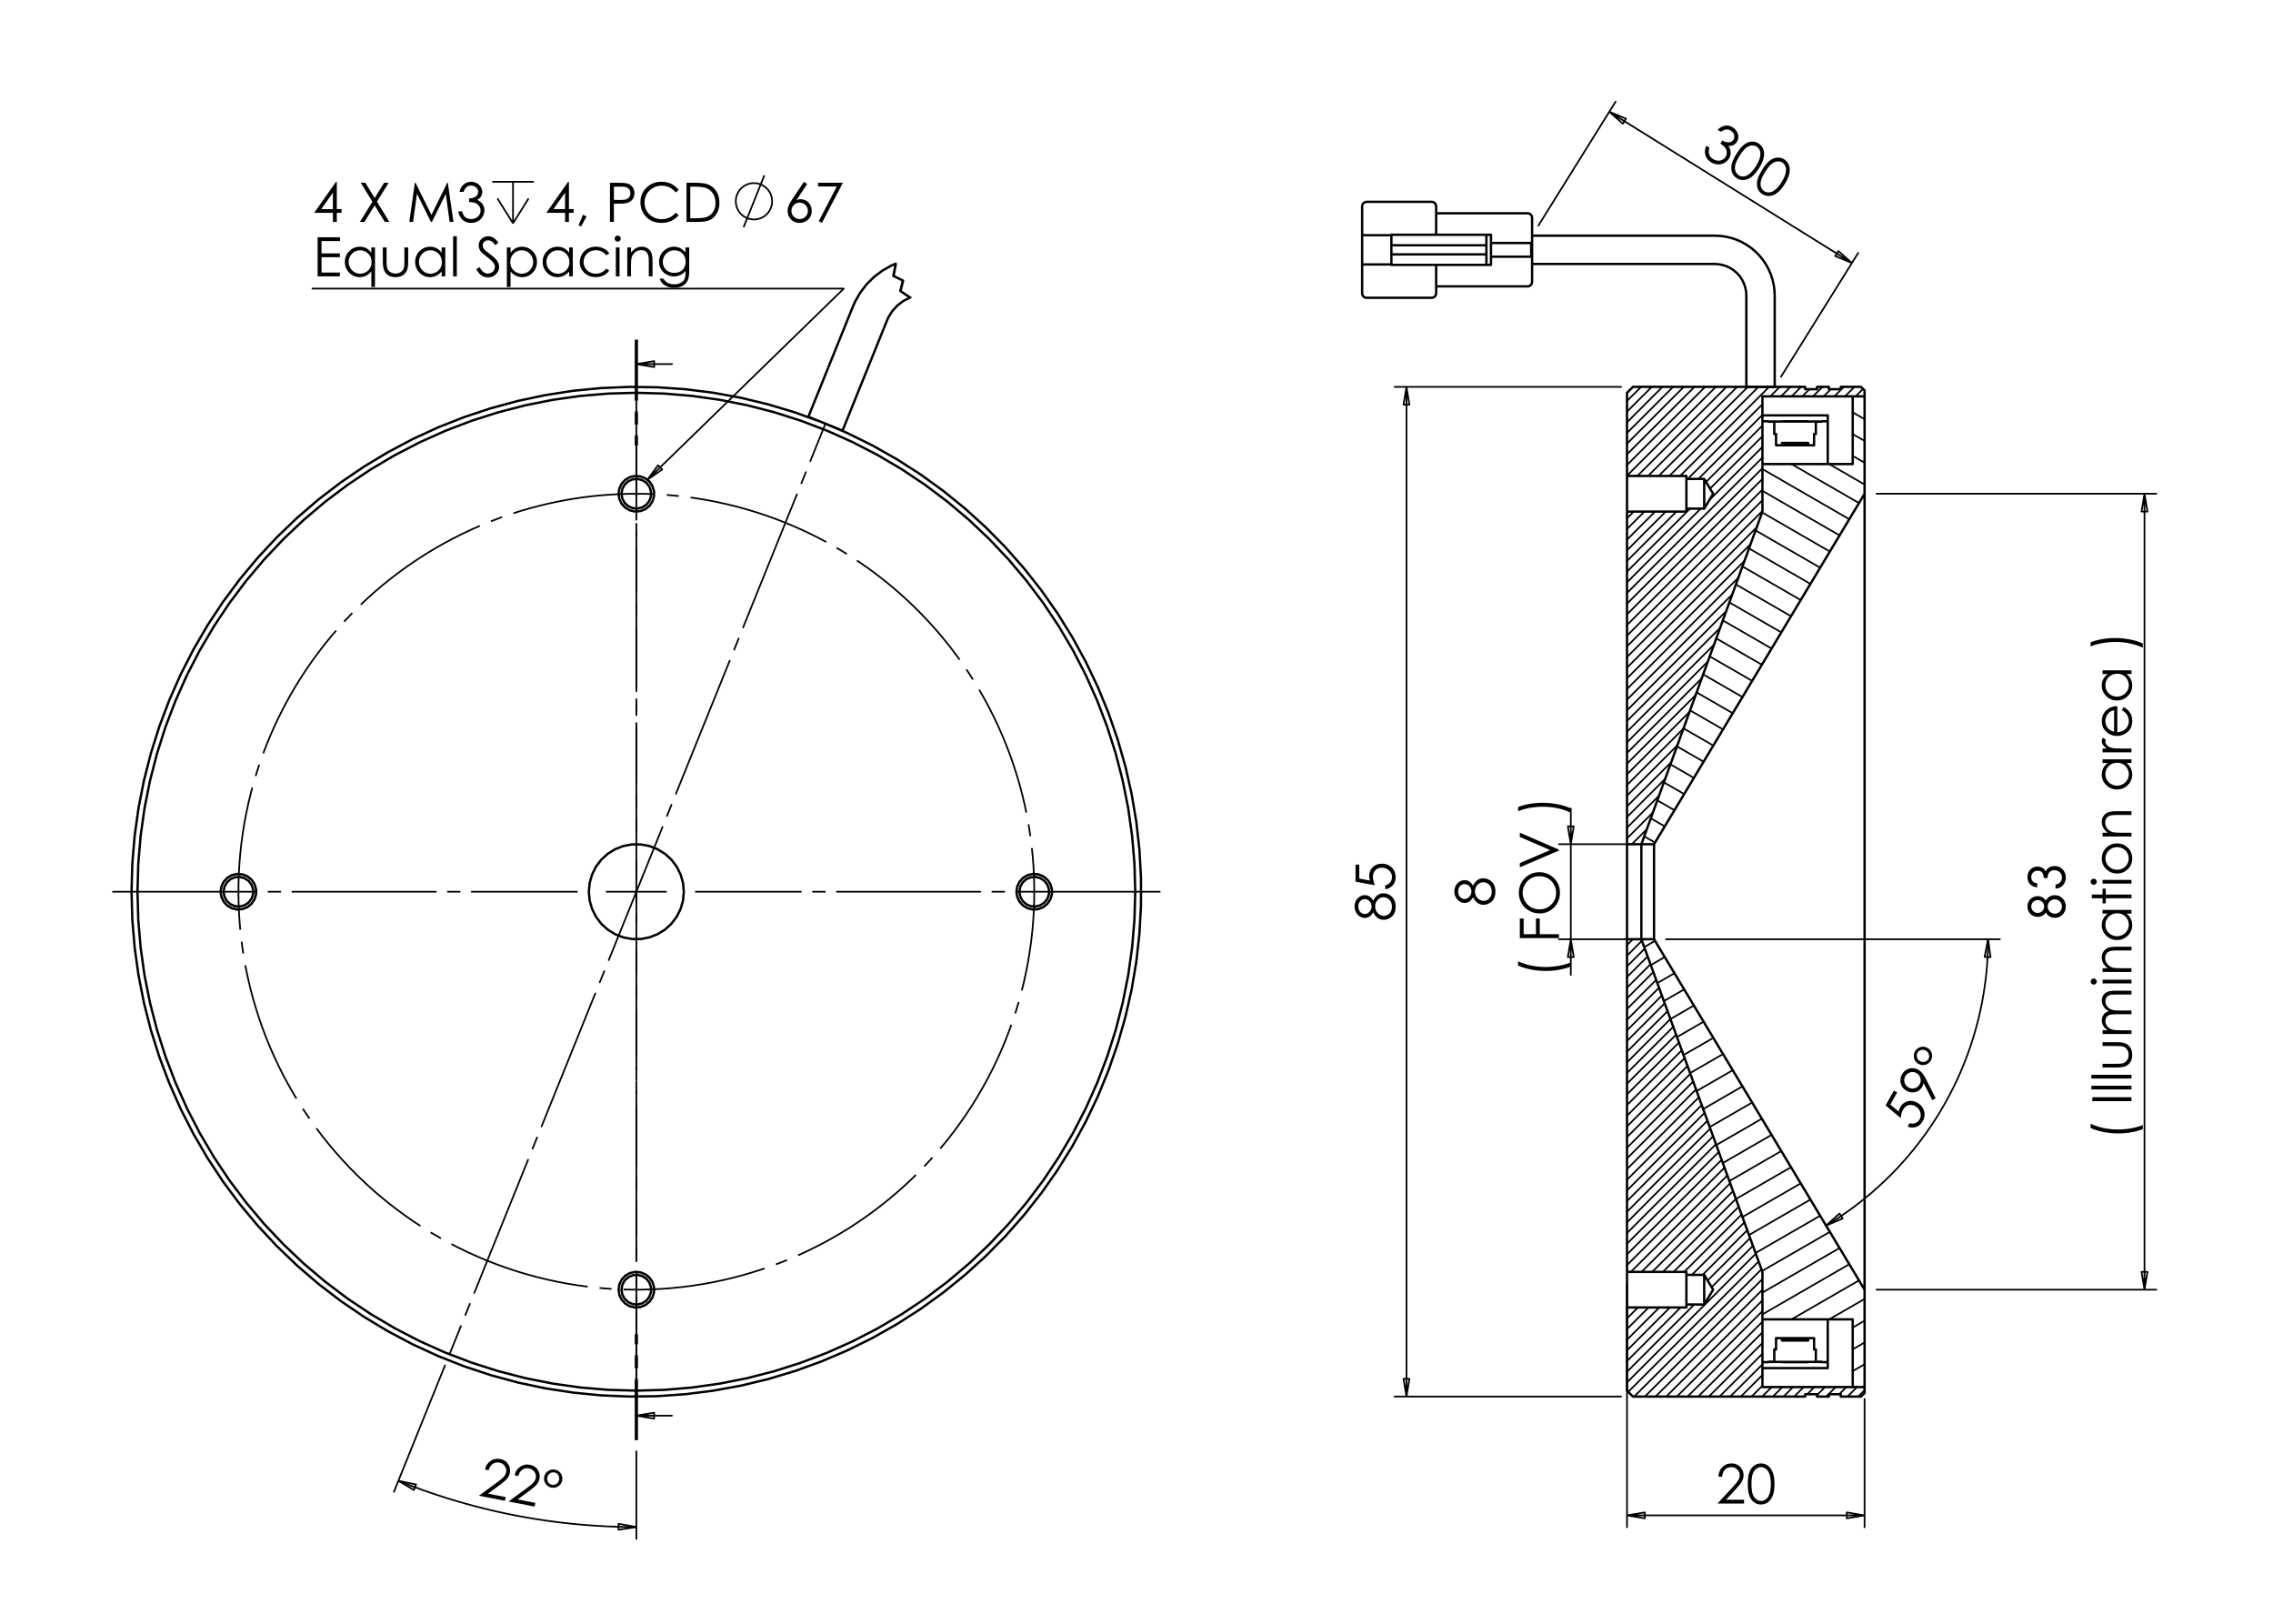 <?xml version="1.0" encoding="utf-8"?>
<!-- Generator: Adobe Illustrator 16.0.0, SVG Export Plug-In . SVG Version: 6.00 Build 0)  -->
<!DOCTYPE svg PUBLIC "-//W3C//DTD SVG 1.1//EN" "http://www.w3.org/Graphics/SVG/1.1/DTD/svg11.dtd">
<svg version="1.1" id="Ebene_1" xmlns="http://www.w3.org/2000/svg" xmlns:xlink="http://www.w3.org/1999/xlink" x="0px" y="0px"
	 width="198.43px" height="141.73px" viewBox="0 0 198.43 141.73" enable-background="new 0 0 198.43 141.73" xml:space="preserve">
<g>
	<path d="M42.657,128.336l-0.322-0.063c0.074-0.329,0.236-0.579,0.489-0.75c0.255-0.173,0.536-0.229,0.847-0.168
		c0.308,0.062,0.537,0.209,0.689,0.446c0.154,0.235,0.203,0.49,0.15,0.76c-0.037,0.191-0.117,0.36-0.24,0.508
		c-0.123,0.149-0.343,0.343-0.661,0.574l-1.01,0.737l1.547,0.301l-0.063,0.323l-2.278-0.443l1.551-1.135
		c0.314-0.229,0.522-0.401,0.627-0.521c0.104-0.119,0.17-0.254,0.201-0.401c0.037-0.188-0.002-0.366-0.116-0.528
		c-0.113-0.164-0.272-0.265-0.476-0.305c-0.214-0.04-0.408-0.006-0.577,0.111C42.846,127.896,42.727,128.081,42.657,128.336z"/>
	<path d="M45.245,128.84l-0.323-0.063c0.074-0.329,0.238-0.579,0.489-0.75c0.255-0.172,0.537-0.228,0.849-0.165
		c0.308,0.059,0.538,0.206,0.69,0.444c0.15,0.236,0.202,0.49,0.149,0.76c-0.036,0.191-0.118,0.36-0.24,0.509
		c-0.125,0.146-0.344,0.34-0.662,0.573l-1.01,0.737l1.547,0.3l-0.063,0.322l-2.277-0.442l1.549-1.136
		c0.314-0.228,0.524-0.4,0.628-0.519c0.105-0.12,0.171-0.254,0.201-0.402c0.037-0.189-0.002-0.365-0.116-0.528
		c-0.113-0.164-0.272-0.265-0.476-0.305c-0.214-0.042-0.408-0.005-0.576,0.109C45.435,128.399,45.313,128.584,45.245,128.84z"/>
	<path d="M49.081,129.221c-0.043,0.221-0.155,0.391-0.339,0.513c-0.185,0.121-0.385,0.161-0.604,0.118
		c-0.218-0.043-0.388-0.153-0.511-0.336c-0.122-0.183-0.162-0.385-0.119-0.607c0.042-0.215,0.155-0.382,0.343-0.504
		c0.184-0.121,0.385-0.161,0.601-0.119c0.215,0.042,0.387,0.153,0.509,0.336C49.083,128.802,49.123,129.004,49.081,129.221z
		 M48.807,129.174c0.031-0.154,0.005-0.293-0.071-0.417c-0.08-0.124-0.188-0.199-0.332-0.226c-0.142-0.028-0.276,0-0.398,0.084
		c-0.125,0.086-0.2,0.203-0.229,0.354c-0.027,0.146-0.001,0.284,0.081,0.41c0.082,0.125,0.194,0.203,0.334,0.229
		c0.139,0.027,0.27-0.001,0.392-0.085C48.705,129.438,48.778,129.323,48.807,129.174z"/>
</g>
<g>
	<path d="M29.332,15.869h0.07v2.383h0.414v0.325h-0.414v0.795h-0.34v-0.795h-1.634L29.332,15.869z M29.062,18.253v-1.435
		l-1.012,1.435H29.062z"/>
	<path d="M31.495,15.955h0.398l0.818,1.329l0.822-1.329h0.394l-1.019,1.651l1.085,1.765h-0.399l-0.886-1.442l-0.889,1.442H31.42
		l1.091-1.763L31.495,15.955z"/>
	<path d="M35.73,19.371l0.489-3.416h0.056l1.39,2.803l1.375-2.803h0.054l0.492,3.416h-0.334l-0.337-2.444l-1.208,2.444h-0.087
		l-1.221-2.461l-0.336,2.461H35.73z"/>
	<path d="M40.468,16.747H40.12c0.063-0.282,0.184-0.5,0.365-0.65c0.179-0.151,0.39-0.229,0.636-0.229
		c0.177,0,0.343,0.041,0.498,0.123c0.154,0.082,0.272,0.19,0.357,0.329c0.085,0.139,0.126,0.282,0.126,0.433
		c0,0.294-0.146,0.527-0.438,0.698c0.164,0.068,0.299,0.165,0.404,0.293c0.149,0.181,0.223,0.383,0.223,0.607
		c0,0.193-0.052,0.378-0.154,0.553c-0.102,0.175-0.241,0.312-0.417,0.408s-0.373,0.144-0.591,0.144c-0.294,0-0.54-0.085-0.735-0.255
		c-0.197-0.17-0.325-0.417-0.387-0.748h0.335c0.058,0.223,0.143,0.383,0.254,0.482c0.139,0.125,0.32,0.186,0.538,0.186
		c0.248,0,0.446-0.074,0.596-0.223c0.15-0.148,0.226-0.323,0.226-0.522c0-0.133-0.038-0.257-0.113-0.373
		c-0.075-0.117-0.176-0.205-0.301-0.263c-0.127-0.059-0.321-0.096-0.587-0.109v-0.313c0.156,0,0.299-0.028,0.427-0.083
		c0.128-0.056,0.222-0.125,0.28-0.21c0.058-0.084,0.087-0.178,0.087-0.279c0-0.149-0.06-0.277-0.179-0.385
		c-0.118-0.108-0.269-0.163-0.448-0.163c-0.146,0-0.275,0.041-0.382,0.125C40.632,16.41,40.543,16.549,40.468,16.747z"/>
</g>
<path fill="none" stroke="#000000" stroke-width="0.148" stroke-miterlimit="10" d="M46.145,17.32l-1.36,2.176 M43.426,17.32
	l1.36,2.176 M44.785,15.868v3.626 M42.972,15.868h3.627"/>
<g>
	<path d="M49.597,15.868h0.069v2.384h0.414v0.325h-0.414v0.794h-0.338v-0.794h-1.634L49.597,15.868z M49.327,18.252v-1.435
		l-1.012,1.435H49.327z"/>
	<path d="M50.893,18.743l0.313,0.149l-0.472,0.875l-0.23-0.096L50.893,18.743z"/>
	<path d="M53.253,15.954h0.679c0.391,0,0.654,0.017,0.789,0.052c0.196,0.048,0.354,0.146,0.479,0.295
		c0.123,0.148,0.185,0.337,0.185,0.562c0,0.229-0.06,0.416-0.181,0.563c-0.122,0.147-0.289,0.247-0.5,0.298
		c-0.155,0.037-0.443,0.057-0.867,0.057h-0.244v1.588h-0.343v-3.415H53.253z M53.594,16.289v1.158l0.578,0.008
		c0.233,0,0.405-0.021,0.514-0.064c0.108-0.042,0.192-0.111,0.255-0.206c0.062-0.094,0.092-0.202,0.092-0.319
		c0-0.115-0.029-0.22-0.092-0.314c-0.063-0.095-0.144-0.163-0.245-0.202c-0.102-0.039-0.267-0.06-0.499-0.06H53.594z"/>
	<path d="M59.249,16.589l-0.27,0.207c-0.148-0.195-0.326-0.343-0.535-0.441c-0.208-0.1-0.436-0.149-0.685-0.149
		c-0.272,0-0.524,0.065-0.756,0.195c-0.232,0.132-0.411,0.307-0.54,0.527c-0.128,0.222-0.192,0.468-0.192,0.745
		c0,0.417,0.143,0.763,0.429,1.041c0.286,0.281,0.646,0.419,1.08,0.419c0.478,0,0.877-0.186,1.199-0.561l0.27,0.203
		c-0.171,0.217-0.383,0.384-0.638,0.502c-0.254,0.119-0.539,0.179-0.853,0.179c-0.598,0-1.068-0.2-1.414-0.599
		c-0.289-0.335-0.434-0.742-0.434-1.216c0-0.499,0.175-0.921,0.526-1.263c0.351-0.342,0.79-0.512,1.317-0.512
		c0.319,0,0.607,0.064,0.865,0.189C58.874,16.181,59.083,16.362,59.249,16.589z"/>
	<path d="M59.933,19.37v-3.416h0.707c0.511,0,0.882,0.041,1.111,0.123c0.332,0.116,0.59,0.318,0.776,0.605
		c0.188,0.287,0.28,0.628,0.28,1.023c0,0.343-0.074,0.646-0.22,0.904c-0.148,0.26-0.34,0.452-0.577,0.575
		c-0.235,0.125-0.567,0.186-0.993,0.186h-1.084V19.37z M60.26,19.048h0.394c0.473,0,0.801-0.03,0.982-0.089
		c0.257-0.082,0.459-0.233,0.606-0.45c0.146-0.218,0.221-0.484,0.221-0.798c0-0.329-0.08-0.609-0.239-0.844
		c-0.159-0.234-0.38-0.394-0.665-0.48c-0.214-0.065-0.565-0.097-1.057-0.097h-0.24L60.26,19.048L60.26,19.048z"/>
</g>
<path fill="none" stroke="#000000" stroke-width="0.148" stroke-miterlimit="10" d="M64.913,19.837l1.814-4.533 M67.407,17.571
	l-0.011-0.185l-0.032-0.181l-0.053-0.178l-0.073-0.17l-0.093-0.159l-0.109-0.149l-0.128-0.132l-0.141-0.12l-0.154-0.102
	l-0.165-0.082l-0.174-0.063l-0.18-0.043l-0.183-0.021h-0.184l-0.184,0.021l-0.18,0.043l-0.172,0.063l-0.165,0.082l-0.154,0.102
	l-0.142,0.12l-0.128,0.132l-0.109,0.149l-0.091,0.159l-0.074,0.17l-0.053,0.178l-0.031,0.181l-0.012,0.185l0.012,0.183l0.031,0.184
	l0.053,0.176l0.074,0.169l0.091,0.16l0.109,0.149l0.128,0.134l0.142,0.118l0.154,0.101l0.165,0.082l0.172,0.065l0.18,0.041
	l0.184,0.023h0.184l0.183-0.023l0.18-0.041l0.174-0.065l0.165-0.082l0.154-0.101l0.141-0.118l0.128-0.134l0.109-0.149l0.093-0.16
	l0.073-0.169l0.053-0.176l0.032-0.184L67.407,17.571"/>
<g>
	<path d="M70.185,15.869l0.281,0.185l-0.924,1.397c0.125-0.041,0.24-0.063,0.349-0.063c0.271,0,0.503,0.099,0.691,0.294
		c0.189,0.196,0.284,0.436,0.284,0.723c0,0.195-0.045,0.375-0.138,0.532c-0.091,0.159-0.221,0.286-0.389,0.379
		c-0.17,0.094-0.35,0.141-0.544,0.141c-0.186,0-0.362-0.046-0.522-0.137c-0.16-0.09-0.286-0.217-0.378-0.382
		c-0.091-0.164-0.138-0.34-0.138-0.527c0-0.139,0.028-0.287,0.085-0.441c0.057-0.154,0.158-0.338,0.304-0.554L70.185,15.869z
		 M69.81,17.687c-0.199,0-0.368,0.07-0.509,0.211c-0.14,0.14-0.21,0.311-0.21,0.51c0,0.197,0.07,0.367,0.21,0.506
		c0.141,0.139,0.311,0.209,0.509,0.209c0.197,0,0.369-0.07,0.508-0.209c0.14-0.139,0.21-0.309,0.21-0.506
		c0-0.199-0.07-0.37-0.21-0.51C70.179,17.758,70.008,17.687,69.81,17.687z"/>
	<path d="M71.416,15.955h2.167l-1.827,3.502l-0.283-0.146l1.577-3.032h-1.633V15.955z"/>
</g>
<g>
	<path d="M27.727,20.71h1.958v0.336h-1.616v1.07h1.603v0.335h-1.603v1.341h1.603v0.334h-1.944V20.71z"/>
	<path d="M32.736,21.6v3.45h-0.32v-1.357c-0.137,0.165-0.289,0.29-0.459,0.374c-0.169,0.083-0.354,0.126-0.556,0.126
		c-0.357,0-0.663-0.13-0.917-0.39c-0.254-0.259-0.379-0.574-0.379-0.946c0-0.363,0.128-0.675,0.383-0.934
		c0.255-0.258,0.563-0.388,0.922-0.388c0.208,0,0.394,0.044,0.564,0.133c0.167,0.086,0.315,0.22,0.442,0.395v-0.464h0.32V21.6z
		 M31.436,21.848c-0.181,0-0.347,0.044-0.5,0.133c-0.153,0.087-0.275,0.214-0.366,0.375c-0.091,0.161-0.135,0.331-0.135,0.509
		c0,0.179,0.045,0.349,0.137,0.511c0.091,0.161,0.213,0.29,0.368,0.378c0.154,0.091,0.319,0.137,0.496,0.137
		c0.178,0,0.346-0.045,0.506-0.135c0.159-0.087,0.281-0.211,0.369-0.363c0.086-0.152,0.128-0.325,0.128-0.517
		c0-0.292-0.095-0.538-0.288-0.733C31.956,21.947,31.718,21.848,31.436,21.848z"/>
	<path d="M33.423,21.6h0.325v1.181c0,0.287,0.016,0.485,0.047,0.594c0.047,0.155,0.136,0.277,0.266,0.367
		c0.132,0.09,0.289,0.134,0.469,0.134c0.183,0,0.336-0.043,0.462-0.132c0.125-0.088,0.213-0.202,0.262-0.344
		c0.033-0.097,0.049-0.304,0.049-0.62V21.6h0.331v1.24c0,0.348-0.039,0.61-0.122,0.787c-0.082,0.176-0.204,0.314-0.367,0.414
		c-0.164,0.1-0.369,0.15-0.615,0.15c-0.245,0-0.451-0.051-0.616-0.15c-0.166-0.1-0.289-0.239-0.369-0.417
		c-0.082-0.18-0.124-0.448-0.124-0.808V21.6z"/>
	<path d="M38.872,21.6v2.526h-0.32v-0.434c-0.137,0.165-0.289,0.29-0.459,0.374c-0.17,0.085-0.354,0.126-0.557,0.126
		c-0.356,0-0.662-0.13-0.915-0.39c-0.254-0.259-0.379-0.574-0.379-0.946c0-0.363,0.128-0.675,0.383-0.934
		c0.256-0.258,0.563-0.388,0.923-0.388c0.208,0,0.394,0.044,0.562,0.133c0.169,0.086,0.315,0.22,0.443,0.395v-0.464h0.32V21.6z
		 M37.574,21.848c-0.181,0-0.347,0.044-0.5,0.133c-0.153,0.087-0.276,0.214-0.366,0.375c-0.091,0.161-0.136,0.331-0.136,0.509
		c0,0.179,0.046,0.349,0.137,0.511c0.09,0.161,0.213,0.29,0.369,0.378c0.154,0.091,0.319,0.137,0.495,0.137
		c0.179,0,0.346-0.045,0.506-0.135c0.159-0.087,0.281-0.211,0.368-0.363c0.085-0.152,0.128-0.325,0.128-0.517
		c0-0.292-0.097-0.538-0.288-0.733C38.092,21.947,37.855,21.848,37.574,21.848z"/>
	<path d="M39.555,20.624h0.325v3.501h-0.325V20.624z"/>
	<path d="M41.573,23.49l0.291-0.175c0.205,0.377,0.439,0.564,0.708,0.564c0.115,0,0.223-0.027,0.323-0.08
		c0.101-0.053,0.179-0.125,0.23-0.214c0.053-0.09,0.079-0.184,0.079-0.286c0-0.116-0.037-0.228-0.116-0.337
		c-0.107-0.153-0.302-0.335-0.585-0.548c-0.285-0.215-0.462-0.371-0.532-0.467c-0.121-0.161-0.182-0.335-0.182-0.522
		c0-0.149,0.036-0.285,0.107-0.407c0.072-0.122,0.173-0.219,0.301-0.288c0.129-0.07,0.27-0.106,0.421-0.106
		c0.161,0,0.312,0.041,0.452,0.12c0.139,0.08,0.288,0.227,0.444,0.441l-0.278,0.21c-0.129-0.17-0.238-0.282-0.328-0.336
		c-0.091-0.054-0.189-0.08-0.297-0.08c-0.138,0-0.251,0.041-0.337,0.126c-0.087,0.085-0.132,0.185-0.132,0.308
		c0,0.075,0.016,0.147,0.047,0.217c0.031,0.069,0.087,0.146,0.169,0.227c0.045,0.044,0.192,0.157,0.442,0.342
		c0.294,0.218,0.499,0.412,0.607,0.583c0.11,0.17,0.165,0.341,0.165,0.513c0,0.246-0.094,0.462-0.282,0.646
		s-0.417,0.274-0.686,0.274c-0.208,0-0.396-0.055-0.564-0.166C41.871,23.937,41.716,23.751,41.573,23.49z"/>
	<path d="M44.247,21.6h0.324v0.464c0.129-0.176,0.277-0.309,0.445-0.396c0.166-0.089,0.354-0.133,0.558-0.133
		c0.358,0,0.665,0.13,0.921,0.388c0.255,0.259,0.382,0.57,0.382,0.934c0,0.372-0.126,0.687-0.379,0.946
		c-0.252,0.26-0.558,0.391-0.914,0.391c-0.202,0-0.387-0.042-0.556-0.127c-0.167-0.083-0.32-0.208-0.457-0.373v1.357h-0.324V21.6z
		 M45.547,21.848c-0.281,0-0.519,0.099-0.711,0.294c-0.191,0.195-0.288,0.441-0.288,0.733c0,0.191,0.043,0.365,0.128,0.517
		c0.086,0.152,0.208,0.276,0.369,0.363c0.159,0.09,0.329,0.135,0.506,0.135c0.175,0,0.338-0.045,0.493-0.137
		c0.154-0.088,0.277-0.217,0.367-0.378c0.091-0.163,0.137-0.333,0.137-0.511c0-0.178-0.046-0.348-0.136-0.509
		c-0.09-0.16-0.212-0.287-0.366-0.375C45.895,21.893,45.726,21.848,45.547,21.848z"/>
	<path d="M50.004,21.6v2.526h-0.32v-0.434c-0.137,0.165-0.29,0.29-0.459,0.374c-0.17,0.085-0.355,0.126-0.557,0.126
		c-0.357,0-0.661-0.13-0.915-0.39c-0.254-0.259-0.379-0.574-0.379-0.946c0-0.363,0.128-0.675,0.383-0.934
		c0.256-0.258,0.563-0.388,0.921-0.388c0.208,0,0.395,0.044,0.563,0.133c0.167,0.086,0.315,0.22,0.443,0.395v-0.464h0.32V21.6z
		 M48.704,21.848c-0.181,0-0.349,0.044-0.501,0.133c-0.151,0.087-0.274,0.214-0.366,0.375c-0.09,0.161-0.134,0.331-0.134,0.509
		c0,0.179,0.045,0.349,0.136,0.511c0.091,0.161,0.214,0.29,0.369,0.378c0.153,0.091,0.319,0.137,0.496,0.137
		c0.177,0,0.346-0.045,0.506-0.135c0.159-0.087,0.281-0.211,0.368-0.363c0.085-0.152,0.128-0.325,0.128-0.517
		c0-0.292-0.097-0.538-0.288-0.733C49.222,21.947,48.985,21.848,48.704,21.848z"/>
	<path d="M53.187,22.125l-0.258,0.16c-0.223-0.294-0.526-0.444-0.911-0.444c-0.308,0-0.563,0.1-0.768,0.297
		c-0.202,0.197-0.304,0.438-0.304,0.721c0,0.185,0.045,0.357,0.139,0.52c0.094,0.161,0.222,0.29,0.385,0.377
		c0.163,0.09,0.345,0.135,0.548,0.135c0.371,0,0.674-0.148,0.909-0.445l0.257,0.17c-0.121,0.182-0.282,0.323-0.485,0.424
		c-0.205,0.1-0.435,0.15-0.696,0.15c-0.399,0-0.73-0.128-0.994-0.382c-0.264-0.252-0.396-0.562-0.396-0.925
		c0-0.245,0.063-0.472,0.185-0.683c0.122-0.209,0.291-0.373,0.506-0.492c0.217-0.118,0.457-0.177,0.723-0.177
		c0.167,0,0.328,0.027,0.484,0.079c0.156,0.049,0.288,0.117,0.396,0.198C53.019,21.893,53.11,21.998,53.187,22.125z"/>
	<path d="M53.923,20.561c0.075,0,0.138,0.026,0.19,0.079c0.053,0.052,0.078,0.116,0.078,0.189c0,0.073-0.026,0.134-0.078,0.188
		c-0.052,0.053-0.116,0.08-0.19,0.08c-0.072,0-0.134-0.027-0.186-0.08c-0.051-0.053-0.08-0.116-0.08-0.188
		c0-0.075,0.027-0.138,0.08-0.189C53.789,20.586,53.851,20.561,53.923,20.561z M53.762,21.6h0.325v2.526h-0.325V21.6z"/>
	<path d="M54.763,21.6h0.325v0.453c0.13-0.173,0.275-0.303,0.432-0.389c0.158-0.086,0.331-0.13,0.515-0.13
		c0.19,0,0.357,0.048,0.502,0.144c0.147,0.096,0.255,0.226,0.324,0.388c0.07,0.163,0.104,0.416,0.104,0.76v1.3h-0.325V22.92
		c0-0.291-0.011-0.485-0.037-0.583c-0.037-0.167-0.11-0.292-0.216-0.378c-0.107-0.083-0.245-0.126-0.419-0.126
		c-0.197,0-0.372,0.064-0.528,0.193c-0.156,0.131-0.259,0.291-0.308,0.484c-0.029,0.125-0.047,0.354-0.047,0.688v0.925h-0.325V21.6
		H54.763z"/>
	<path d="M59.843,21.6h0.324v2.014c0,0.354-0.031,0.613-0.092,0.777c-0.085,0.232-0.233,0.411-0.443,0.537
		c-0.211,0.125-0.463,0.187-0.76,0.187c-0.217,0-0.41-0.03-0.584-0.092c-0.172-0.061-0.313-0.142-0.421-0.245
		s-0.208-0.254-0.298-0.454h0.352c0.096,0.167,0.22,0.291,0.372,0.372c0.152,0.08,0.341,0.122,0.565,0.122
		c0.222,0,0.409-0.042,0.562-0.125c0.153-0.083,0.261-0.185,0.326-0.311c0.065-0.125,0.099-0.328,0.099-0.605v-0.13
		c-0.122,0.154-0.272,0.273-0.45,0.356c-0.176,0.083-0.364,0.125-0.562,0.125c-0.234,0-0.451-0.058-0.657-0.173
		c-0.206-0.116-0.363-0.271-0.474-0.465s-0.167-0.41-0.167-0.645c0-0.232,0.058-0.451,0.173-0.653
		c0.116-0.203,0.279-0.362,0.482-0.48c0.206-0.118,0.421-0.177,0.65-0.177c0.188,0,0.366,0.04,0.528,0.118
		c0.163,0.079,0.32,0.207,0.473,0.387V21.6H59.843z M58.883,21.848c-0.185,0-0.354,0.044-0.514,0.133
		c-0.158,0.087-0.281,0.212-0.371,0.37c-0.09,0.156-0.136,0.326-0.136,0.509c0,0.278,0.094,0.506,0.28,0.687
		c0.185,0.183,0.426,0.272,0.721,0.272c0.299,0,0.541-0.09,0.722-0.27c0.181-0.18,0.272-0.415,0.272-0.708
		c0-0.191-0.042-0.361-0.125-0.51c-0.084-0.149-0.202-0.267-0.356-0.354C59.224,21.892,59.059,21.848,58.883,21.848z"/>
</g>
<g>
	<path d="M119.879,78.622c0.114-0.229,0.245-0.394,0.393-0.495c0.146-0.101,0.314-0.15,0.502-0.15c0.262,0,0.496,0.087,0.695,0.258
		c0.247,0.211,0.37,0.513,0.37,0.904c0,0.377-0.108,0.664-0.324,0.858c-0.217,0.196-0.453,0.293-0.713,0.293
		c-0.189,0-0.362-0.052-0.514-0.153c-0.153-0.103-0.29-0.272-0.408-0.511c-0.086,0.168-0.194,0.292-0.322,0.377
		c-0.13,0.083-0.267,0.126-0.414,0.126s-0.292-0.044-0.435-0.134c-0.142-0.088-0.254-0.212-0.335-0.369
		c-0.082-0.157-0.124-0.327-0.124-0.509c0-0.18,0.042-0.343,0.125-0.496c0.081-0.151,0.192-0.27,0.335-0.355
		c0.141-0.085,0.288-0.13,0.443-0.13c0.154,0,0.292,0.041,0.413,0.122C119.688,78.341,119.789,78.46,119.879,78.622z
		 M118.582,79.133c0,0.186,0.057,0.342,0.167,0.467c0.111,0.123,0.241,0.184,0.395,0.184c0.151,0,0.289-0.066,0.412-0.198
		c0.124-0.132,0.186-0.289,0.186-0.465c0-0.112-0.028-0.22-0.084-0.32c-0.057-0.101-0.132-0.181-0.229-0.237
		c-0.096-0.057-0.193-0.085-0.292-0.085c-0.137,0-0.264,0.058-0.38,0.168C118.641,78.758,118.582,78.919,118.582,79.133z
		 M120.049,79.117c0,0.235,0.078,0.433,0.23,0.592s0.33,0.237,0.533,0.237c0.125,0,0.243-0.033,0.354-0.101
		c0.111-0.069,0.196-0.164,0.258-0.287c0.061-0.122,0.09-0.264,0.09-0.424c0-0.249-0.074-0.445-0.221-0.594
		c-0.147-0.146-0.318-0.222-0.516-0.222c-0.188,0-0.36,0.079-0.507,0.234C120.124,78.709,120.049,78.897,120.049,79.117z"/>
	<path d="M118.337,75.474h0.325v1.215l0.931,0.173c-0.043-0.149-0.066-0.283-0.066-0.401c0-0.313,0.104-0.568,0.313-0.771
		c0.208-0.199,0.474-0.301,0.801-0.301c0.224,0,0.43,0.052,0.615,0.155c0.188,0.104,0.333,0.243,0.433,0.422
		c0.099,0.177,0.149,0.382,0.149,0.613c0,0.278-0.084,0.511-0.254,0.702c-0.17,0.189-0.39,0.305-0.658,0.341v-0.349
		c0.132-0.026,0.238-0.072,0.32-0.134c0.084-0.062,0.148-0.146,0.198-0.25c0.051-0.104,0.076-0.215,0.076-0.329
		c0-0.224-0.085-0.418-0.255-0.579c-0.171-0.16-0.383-0.241-0.638-0.241c-0.23,0-0.418,0.074-0.561,0.221
		c-0.143,0.144-0.216,0.34-0.216,0.582c0,0.201,0.062,0.445,0.184,0.732l-1.697-0.317L118.337,75.474L118.337,75.474z"/>
</g>
<g>
	<path d="M128.591,77.312c0.114-0.229,0.245-0.394,0.392-0.495c0.147-0.101,0.314-0.149,0.502-0.149
		c0.263,0,0.496,0.086,0.696,0.257c0.247,0.211,0.37,0.513,0.37,0.904c0,0.377-0.108,0.664-0.324,0.858
		c-0.217,0.196-0.455,0.293-0.715,0.293c-0.188,0-0.36-0.051-0.512-0.153c-0.153-0.103-0.29-0.272-0.408-0.51
		c-0.088,0.167-0.194,0.292-0.322,0.377c-0.131,0.082-0.267,0.125-0.414,0.125c-0.148,0-0.294-0.044-0.436-0.134
		c-0.142-0.088-0.253-0.212-0.336-0.368c-0.08-0.158-0.122-0.328-0.122-0.509s0.042-0.344,0.123-0.497
		c0.083-0.151,0.193-0.27,0.337-0.354c0.139-0.086,0.288-0.131,0.443-0.131c0.153,0,0.292,0.041,0.412,0.122
		C128.399,77.031,128.502,77.15,128.591,77.312z M127.295,77.823c0,0.187,0.055,0.344,0.166,0.467
		c0.112,0.123,0.242,0.184,0.396,0.184c0.151,0,0.288-0.066,0.413-0.198c0.123-0.132,0.183-0.289,0.183-0.465
		c0-0.112-0.026-0.219-0.082-0.32c-0.057-0.101-0.132-0.181-0.23-0.237c-0.095-0.057-0.192-0.084-0.291-0.084
		c-0.137,0-0.264,0.057-0.38,0.167C127.352,77.448,127.295,77.609,127.295,77.823z M128.762,77.806c0,0.235,0.078,0.433,0.23,0.592
		c0.151,0.159,0.33,0.239,0.533,0.239c0.125,0,0.241-0.035,0.354-0.103c0.112-0.069,0.197-0.164,0.258-0.287
		c0.061-0.122,0.091-0.264,0.091-0.424c0-0.249-0.074-0.446-0.221-0.594c-0.147-0.146-0.318-0.221-0.516-0.221
		c-0.189,0-0.36,0.078-0.508,0.233C128.837,77.398,128.762,77.589,128.762,77.806z"/>
</g>
<g>
	<path d="M132.529,84.284v-0.377c0.311,0.152,0.674,0.273,1.09,0.364c0.413,0.092,0.842,0.137,1.283,0.137
		c0.409,0,0.803-0.033,1.183-0.104c0.379-0.068,0.712-0.163,1.001-0.284v0.357c-0.276,0.114-0.601,0.205-0.973,0.274
		c-0.373,0.067-0.762,0.103-1.165,0.103c-0.436,0-0.86-0.041-1.271-0.121C133.262,84.553,132.88,84.436,132.529,84.284z"/>
	<path d="M132.679,81.887v-1.711h0.335v1.37h1.071v-1.37h0.335v1.37h1.677v0.341H132.679z"/>
	<path d="M132.593,77.956c0-0.518,0.174-0.952,0.519-1.3c0.344-0.349,0.77-0.522,1.275-0.522c0.5,0,0.924,0.174,1.272,0.521
		c0.347,0.348,0.522,0.771,0.522,1.272c0,0.506-0.174,0.935-0.521,1.283c-0.346,0.349-0.766,0.522-1.258,0.522
		c-0.33,0-0.634-0.079-0.914-0.236c-0.279-0.157-0.499-0.376-0.656-0.651C132.673,78.57,132.593,78.275,132.593,77.956z
		 M132.924,77.94c0,0.252,0.066,0.492,0.197,0.718c0.132,0.226,0.31,0.402,0.532,0.531c0.223,0.127,0.472,0.189,0.747,0.189
		c0.405,0,0.75-0.141,1.028-0.422c0.279-0.283,0.419-0.62,0.419-1.019c0-0.266-0.064-0.51-0.192-0.736
		c-0.13-0.226-0.303-0.4-0.528-0.528c-0.224-0.126-0.471-0.188-0.743-0.188c-0.271,0-0.516,0.063-0.735,0.188
		c-0.219,0.128-0.395,0.304-0.527,0.534C132.99,77.438,132.924,77.682,132.924,77.94z"/>
	<path d="M132.679,75.708v-0.372l2.639-1.132l-2.639-1.15v-0.372l3.416,1.487v0.074L132.679,75.708z"/>
	<path d="M137.084,70.544v0.376c-0.312-0.153-0.674-0.276-1.089-0.366s-0.843-0.135-1.285-0.135c-0.407,0-0.803,0.034-1.183,0.104
		c-0.379,0.069-0.713,0.164-1,0.286v-0.358c0.275-0.116,0.6-0.207,0.972-0.276c0.375-0.068,0.765-0.1,1.17-0.1
		c0.432,0,0.855,0.04,1.269,0.121C136.35,70.274,136.734,70.39,137.084,70.544z"/>
</g>
<g>
	<path d="M150.344,128.895h-0.327c0.01-0.338,0.12-0.613,0.337-0.829c0.217-0.217,0.483-0.325,0.801-0.325
		c0.313,0,0.569,0.103,0.763,0.305s0.292,0.442,0.292,0.717c0,0.193-0.047,0.376-0.14,0.546c-0.091,0.17-0.271,0.397-0.54,0.689
		l-0.851,0.915h1.577v0.33h-2.321l1.306-1.409c0.264-0.284,0.437-0.495,0.516-0.631c0.08-0.137,0.12-0.283,0.12-0.435
		c0-0.19-0.071-0.355-0.214-0.496c-0.144-0.138-0.32-0.208-0.527-0.208c-0.217,0-0.399,0.073-0.546,0.219
		C150.444,128.428,150.364,128.633,150.344,128.895z"/>
	<path d="M152.58,129.537c0-0.45,0.046-0.799,0.143-1.046c0.099-0.246,0.235-0.432,0.411-0.559c0.177-0.126,0.375-0.19,0.592-0.19
		c0.222,0,0.424,0.064,0.603,0.191c0.18,0.129,0.322,0.32,0.426,0.574c0.105,0.256,0.157,0.6,0.157,1.029
		c0,0.429-0.052,0.771-0.155,1.024c-0.101,0.253-0.243,0.445-0.426,0.573c-0.181,0.131-0.383,0.195-0.604,0.195
		c-0.217,0-0.414-0.063-0.589-0.188s-0.313-0.311-0.412-0.56S152.58,129.984,152.58,129.537z M152.903,129.542
		c0,0.386,0.034,0.678,0.104,0.875c0.067,0.197,0.171,0.348,0.306,0.449c0.133,0.103,0.277,0.153,0.426,0.153
		c0.153,0,0.294-0.051,0.427-0.15c0.132-0.1,0.23-0.248,0.298-0.448c0.086-0.243,0.129-0.536,0.129-0.879
		c0-0.342-0.036-0.625-0.114-0.844c-0.076-0.219-0.183-0.38-0.315-0.481c-0.132-0.101-0.275-0.152-0.424-0.152
		c-0.152,0-0.292,0.052-0.426,0.152c-0.135,0.102-0.236,0.251-0.306,0.447C152.939,128.861,152.903,129.156,152.903,129.542z"/>
</g>
<g>
	<path d="M182.51,98.467v-0.376c0.311,0.151,0.674,0.273,1.089,0.364c0.414,0.09,0.843,0.136,1.284,0.136
		c0.408,0,0.803-0.033,1.183-0.104c0.379-0.069,0.712-0.164,1-0.284v0.356c-0.276,0.115-0.6,0.207-0.972,0.275
		c-0.372,0.067-0.763,0.102-1.166,0.102c-0.435,0-0.859-0.04-1.271-0.121C183.243,98.736,182.86,98.62,182.51,98.467z"/>
	<path d="M182.66,96.118v-0.341h3.416v0.341H182.66z"/>
	<path d="M182.574,95.098v-0.325h3.502v0.325H182.574z"/>
	<path d="M182.574,94.146V93.82h3.502v0.326H182.574z"/>
	<path d="M183.55,93.185V92.86h1.18c0.288,0,0.485-0.017,0.594-0.047c0.155-0.047,0.278-0.135,0.367-0.267
		c0.09-0.13,0.135-0.286,0.135-0.468c0-0.18-0.043-0.335-0.132-0.462c-0.087-0.126-0.201-0.213-0.344-0.26
		c-0.098-0.033-0.305-0.05-0.62-0.05h-1.18v-0.332h1.239c0.348,0,0.609,0.039,0.787,0.122c0.176,0.08,0.314,0.203,0.414,0.367
		c0.1,0.163,0.15,0.368,0.15,0.613c0,0.246-0.051,0.451-0.15,0.616s-0.239,0.288-0.418,0.369s-0.447,0.122-0.807,0.122H183.55z"/>
	<path d="M183.55,90.256v-0.326h0.436c-0.16-0.113-0.278-0.229-0.352-0.348c-0.099-0.164-0.149-0.339-0.149-0.519
		c0-0.122,0.025-0.239,0.074-0.349c0.048-0.109,0.111-0.199,0.189-0.27c0.08-0.069,0.194-0.131,0.343-0.182
		c-0.198-0.107-0.349-0.242-0.451-0.404c-0.104-0.163-0.155-0.337-0.155-0.524c0-0.175,0.044-0.328,0.133-0.462
		c0.088-0.133,0.211-0.232,0.368-0.297c0.159-0.064,0.395-0.097,0.71-0.097h1.381v0.332h-1.381c-0.271,0-0.456,0.019-0.557,0.059
		c-0.102,0.038-0.185,0.104-0.245,0.196c-0.062,0.094-0.093,0.206-0.093,0.336c0,0.157,0.046,0.3,0.14,0.431
		c0.092,0.132,0.217,0.227,0.37,0.287c0.155,0.061,0.414,0.09,0.776,0.09h0.989v0.325h-1.293c-0.305,0-0.513,0.02-0.621,0.057
		c-0.109,0.038-0.197,0.104-0.263,0.199c-0.066,0.093-0.099,0.206-0.099,0.337c0,0.15,0.045,0.29,0.136,0.421
		c0.09,0.132,0.212,0.229,0.366,0.291c0.152,0.063,0.388,0.092,0.703,0.092h1.071v0.327h-2.527V90.256z"/>
	<path d="M182.51,85.68c0-0.076,0.026-0.138,0.079-0.189c0.052-0.053,0.117-0.08,0.189-0.08c0.073,0,0.135,0.027,0.188,0.08
		c0.053,0.052,0.08,0.114,0.08,0.189c0,0.071-0.027,0.134-0.08,0.187c-0.053,0.052-0.116,0.078-0.188,0.078
		c-0.075,0-0.138-0.026-0.189-0.078C182.534,85.814,182.51,85.751,182.51,85.68z M183.55,85.843v-0.327h2.526v0.327H183.55z"/>
	<path d="M183.55,84.842v-0.326h0.452c-0.174-0.129-0.304-0.273-0.39-0.432s-0.131-0.33-0.131-0.516
		c0-0.188,0.049-0.354,0.145-0.501c0.096-0.147,0.226-0.254,0.388-0.324c0.164-0.07,0.415-0.104,0.761-0.104h1.301v0.325h-1.205
		c-0.292,0-0.486,0.012-0.583,0.034c-0.168,0.038-0.293,0.112-0.379,0.218c-0.083,0.107-0.126,0.245-0.126,0.419
		c0,0.194,0.064,0.372,0.195,0.528c0.129,0.155,0.289,0.258,0.482,0.306c0.126,0.032,0.354,0.047,0.688,0.047h0.926v0.326H183.55z"
		/>
	<path d="M183.55,79.426h2.526v0.32h-0.435c0.166,0.134,0.289,0.288,0.374,0.457c0.083,0.171,0.126,0.354,0.126,0.557
		c0,0.357-0.131,0.663-0.391,0.915c-0.258,0.254-0.573,0.381-0.946,0.381c-0.362,0-0.674-0.128-0.933-0.385
		c-0.259-0.255-0.389-0.561-0.389-0.92c0-0.207,0.044-0.396,0.133-0.563c0.087-0.168,0.221-0.315,0.396-0.442h-0.463L183.55,79.426
		L183.55,79.426z M183.797,80.722c0,0.183,0.045,0.349,0.134,0.502c0.087,0.152,0.214,0.274,0.374,0.365
		c0.161,0.089,0.331,0.135,0.51,0.135c0.178,0,0.348-0.046,0.511-0.136c0.161-0.091,0.289-0.215,0.379-0.368
		c0.09-0.154,0.136-0.319,0.136-0.497c0-0.177-0.046-0.345-0.135-0.504c-0.088-0.158-0.21-0.283-0.363-0.368
		c-0.152-0.085-0.326-0.129-0.518-0.129c-0.292,0-0.537,0.096-0.732,0.289C183.898,80.205,183.797,80.441,183.797,80.722z"/>
	<path d="M182.613,78.409v-0.325h0.938v-0.515h0.28v0.515h2.246v0.325h-2.246v0.445h-0.28v-0.445H182.613z"/>
	<path d="M182.51,76.969c0-0.077,0.026-0.139,0.079-0.19c0.052-0.053,0.117-0.078,0.189-0.078c0.073,0,0.135,0.025,0.188,0.078
		c0.053,0.052,0.08,0.115,0.08,0.19c0,0.071-0.027,0.133-0.08,0.186c-0.053,0.052-0.116,0.079-0.188,0.079
		c-0.075,0-0.138-0.027-0.189-0.079C182.534,77.103,182.51,77.041,182.51,76.969z M183.55,77.131v-0.325h2.526v0.325H183.55z"/>
	<path d="M183.484,74.932c0-0.389,0.142-0.709,0.422-0.967c0.258-0.233,0.563-0.349,0.914-0.349c0.353,0,0.66,0.122,0.924,0.368
		c0.266,0.245,0.397,0.563,0.397,0.947c0,0.389-0.132,0.705-0.397,0.951c-0.264,0.245-0.571,0.368-0.924,0.368
		c-0.35,0-0.653-0.116-0.911-0.347C183.626,75.648,183.484,75.323,183.484,74.932z M183.802,74.934c0,0.271,0.101,0.502,0.3,0.697
		c0.199,0.193,0.441,0.29,0.725,0.29c0.182,0,0.352-0.044,0.511-0.133c0.158-0.086,0.28-0.208,0.365-0.357
		c0.085-0.15,0.129-0.316,0.129-0.497c0-0.18-0.043-0.344-0.129-0.497c-0.085-0.15-0.207-0.271-0.365-0.358
		c-0.159-0.089-0.33-0.133-0.511-0.133c-0.285,0-0.525,0.098-0.725,0.293C183.903,74.435,183.802,74.666,183.802,74.934z"/>
	<path d="M183.55,73.016v-0.327h0.452c-0.174-0.129-0.304-0.273-0.39-0.431c-0.086-0.159-0.131-0.33-0.131-0.517
		s0.049-0.354,0.145-0.501s0.226-0.254,0.388-0.324c0.164-0.07,0.415-0.104,0.761-0.104h1.301v0.325h-1.205
		c-0.292,0-0.486,0.012-0.583,0.035c-0.168,0.038-0.293,0.112-0.379,0.218c-0.083,0.106-0.126,0.245-0.126,0.418
		c0,0.195,0.064,0.372,0.195,0.529c0.129,0.155,0.289,0.257,0.482,0.305c0.126,0.032,0.354,0.047,0.688,0.047h0.926v0.327H183.55z"
		/>
	<path d="M183.55,66.281h2.526v0.322h-0.435c0.166,0.134,0.289,0.288,0.374,0.457c0.083,0.171,0.126,0.354,0.126,0.557
		c0,0.357-0.131,0.662-0.391,0.915c-0.258,0.254-0.573,0.379-0.946,0.379c-0.362,0-0.674-0.126-0.933-0.383
		c-0.259-0.255-0.389-0.561-0.389-0.92c0-0.207,0.044-0.396,0.133-0.563c0.087-0.167,0.221-0.315,0.396-0.442h-0.463L183.55,66.281
		L183.55,66.281z M183.797,67.58c0,0.183,0.045,0.349,0.134,0.501c0.087,0.153,0.214,0.275,0.374,0.366
		c0.161,0.089,0.331,0.134,0.51,0.134c0.178,0,0.348-0.045,0.511-0.135c0.161-0.091,0.289-0.214,0.379-0.369
		c0.09-0.154,0.136-0.319,0.136-0.496c0-0.178-0.046-0.345-0.135-0.504c-0.088-0.159-0.21-0.284-0.363-0.369
		c-0.152-0.085-0.326-0.129-0.518-0.129c-0.292,0-0.537,0.096-0.732,0.289C183.898,67.062,183.797,67.299,183.797,67.58z"/>
	<path d="M183.55,65.673v-0.333h0.369c-0.146-0.099-0.255-0.204-0.327-0.313c-0.071-0.111-0.108-0.226-0.108-0.344
		c0-0.09,0.029-0.185,0.086-0.288l0.274,0.17c-0.028,0.068-0.044,0.125-0.044,0.171c0,0.108,0.044,0.213,0.133,0.314
		c0.089,0.1,0.228,0.177,0.415,0.229c0.142,0.041,0.436,0.062,0.871,0.062h0.856v0.333L183.55,65.673L183.55,65.673z"/>
	<path d="M185.239,61.992l0.142-0.273c0.179,0.089,0.319,0.192,0.429,0.312c0.108,0.117,0.19,0.249,0.247,0.396
		c0.057,0.147,0.085,0.314,0.085,0.5c0,0.412-0.136,0.734-0.405,0.967c-0.271,0.233-0.575,0.349-0.917,0.349
		c-0.32,0-0.606-0.099-0.857-0.295c-0.319-0.249-0.479-0.583-0.479-1.001c0-0.43,0.164-0.775,0.492-1.031
		c0.23-0.184,0.518-0.276,0.863-0.28v2.273c0.294-0.006,0.534-0.1,0.722-0.281c0.187-0.183,0.282-0.405,0.282-0.671
		c0-0.129-0.023-0.254-0.067-0.376c-0.045-0.122-0.104-0.225-0.179-0.31C185.522,62.186,185.403,62.092,185.239,61.992z
		 M184.558,61.992c-0.175,0.044-0.312,0.107-0.415,0.188c-0.104,0.084-0.188,0.194-0.252,0.331c-0.063,0.135-0.095,0.279-0.095,0.43
		c0,0.249,0.08,0.462,0.239,0.639c0.115,0.132,0.289,0.229,0.522,0.296V61.992z"/>
	<path d="M183.55,58.513h2.526v0.32h-0.435c0.166,0.134,0.289,0.288,0.374,0.457c0.083,0.171,0.126,0.354,0.126,0.557
		c0,0.357-0.131,0.663-0.391,0.916c-0.258,0.253-0.573,0.38-0.946,0.38c-0.362,0-0.674-0.128-0.933-0.384
		c-0.259-0.253-0.389-0.561-0.389-0.92c0-0.207,0.044-0.396,0.133-0.563c0.087-0.167,0.221-0.315,0.396-0.442h-0.463L183.55,58.513
		L183.55,58.513z M183.797,59.811c0,0.182,0.045,0.349,0.134,0.501c0.087,0.153,0.214,0.275,0.374,0.366
		c0.161,0.09,0.331,0.134,0.51,0.134c0.178,0,0.348-0.044,0.511-0.136c0.161-0.091,0.289-0.214,0.379-0.368
		c0.09-0.154,0.136-0.319,0.136-0.497s-0.046-0.345-0.135-0.504c-0.088-0.159-0.21-0.283-0.363-0.368
		c-0.152-0.085-0.326-0.129-0.518-0.129c-0.292,0-0.537,0.096-0.732,0.29C183.898,59.293,183.797,59.53,183.797,59.811z"/>
	<path d="M187.065,56.162v0.376c-0.311-0.153-0.673-0.275-1.088-0.366c-0.415-0.09-0.843-0.134-1.285-0.134
		c-0.407,0-0.803,0.033-1.183,0.103c-0.379,0.07-0.713,0.165-1,0.286v-0.357c0.274-0.117,0.6-0.208,0.972-0.276
		c0.375-0.066,0.764-0.101,1.168-0.101c0.434,0,0.857,0.041,1.271,0.121S186.714,56.009,187.065,56.162z"/>
</g>
<g>
	<path d="M165.337,95.202l0.283,0.16l-0.598,1.057l0.727,0.606c0.036-0.149,0.08-0.278,0.141-0.382
		c0.151-0.271,0.371-0.442,0.65-0.516c0.281-0.073,0.562-0.028,0.846,0.132c0.194,0.11,0.35,0.257,0.462,0.438
		c0.111,0.186,0.167,0.376,0.167,0.579c-0.001,0.205-0.058,0.407-0.173,0.608c-0.137,0.24-0.324,0.403-0.566,0.485
		c-0.241,0.083-0.489,0.074-0.741-0.026l0.174-0.305c0.128,0.042,0.241,0.057,0.344,0.041c0.102-0.014,0.199-0.055,0.294-0.121
		c0.097-0.065,0.174-0.147,0.23-0.247c0.109-0.195,0.129-0.404,0.062-0.63c-0.069-0.225-0.214-0.397-0.436-0.524
		c-0.201-0.113-0.399-0.141-0.598-0.085c-0.196,0.057-0.354,0.188-0.475,0.4c-0.099,0.176-0.166,0.417-0.199,0.727l-1.323-1.111
		L165.337,95.202z"/>
	<path d="M168.981,95.872l-0.294,0.155l-0.765-1.493c-0.024,0.128-0.063,0.239-0.116,0.334c-0.135,0.237-0.333,0.39-0.598,0.457
		c-0.263,0.069-0.52,0.032-0.769-0.109c-0.172-0.097-0.304-0.224-0.395-0.381c-0.094-0.158-0.141-0.334-0.141-0.526
		c0.002-0.19,0.049-0.372,0.144-0.54c0.092-0.164,0.219-0.292,0.378-0.389c0.159-0.096,0.332-0.141,0.52-0.139
		c0.187,0.001,0.362,0.048,0.523,0.139c0.122,0.069,0.236,0.166,0.343,0.291c0.107,0.126,0.217,0.303,0.335,0.538L168.981,95.872z
		 M167.582,94.651c0.099-0.174,0.121-0.356,0.068-0.546c-0.054-0.19-0.167-0.336-0.339-0.433c-0.174-0.097-0.354-0.12-0.547-0.068
		c-0.188,0.054-0.335,0.167-0.433,0.342c-0.099,0.173-0.119,0.354-0.067,0.545c0.053,0.19,0.166,0.338,0.339,0.433
		c0.172,0.099,0.354,0.122,0.545,0.068C167.34,94.939,167.486,94.826,167.582,94.651z"/>
	<path d="M168.266,91.471c0.196,0.111,0.322,0.272,0.379,0.484s0.03,0.415-0.08,0.609c-0.111,0.192-0.271,0.319-0.48,0.379
		c-0.212,0.058-0.417,0.03-0.613-0.08c-0.19-0.107-0.313-0.269-0.37-0.483c-0.057-0.214-0.032-0.417,0.076-0.608
		c0.108-0.19,0.269-0.316,0.482-0.376C167.871,91.338,168.073,91.365,168.266,91.471z M168.133,91.716
		c-0.137-0.077-0.277-0.099-0.419-0.064c-0.14,0.035-0.247,0.116-0.32,0.242c-0.071,0.124-0.085,0.261-0.044,0.403
		c0.042,0.145,0.131,0.253,0.263,0.33c0.132,0.073,0.269,0.091,0.413,0.054c0.148-0.038,0.256-0.121,0.325-0.243
		c0.072-0.124,0.084-0.257,0.042-0.397C168.351,91.898,168.265,91.79,168.133,91.716z"/>
</g>
<g>
	<path d="M150.245,11.511l-0.296-0.184c0.202-0.206,0.422-0.325,0.654-0.358c0.234-0.035,0.452,0.013,0.659,0.143
		c0.15,0.095,0.271,0.217,0.359,0.367c0.087,0.15,0.132,0.307,0.132,0.468c-0.002,0.161-0.044,0.304-0.124,0.434
		c-0.155,0.25-0.4,0.37-0.741,0.361c0.104,0.142,0.167,0.296,0.187,0.462c0.031,0.233-0.014,0.443-0.133,0.634
		c-0.101,0.164-0.24,0.292-0.421,0.39c-0.18,0.095-0.37,0.137-0.572,0.124c-0.198-0.012-0.392-0.075-0.578-0.189
		c-0.248-0.155-0.414-0.358-0.49-0.606c-0.078-0.247-0.055-0.527,0.068-0.838l0.285,0.179c-0.068,0.219-0.08,0.399-0.04,0.542
		c0.052,0.18,0.173,0.329,0.357,0.446c0.209,0.131,0.419,0.173,0.626,0.127c0.207-0.047,0.362-0.155,0.468-0.325
		c0.069-0.112,0.103-0.238,0.1-0.377c-0.002-0.138-0.04-0.265-0.118-0.383c-0.073-0.116-0.222-0.25-0.438-0.402l0.165-0.266
		c0.132,0.082,0.269,0.134,0.406,0.157c0.137,0.021,0.254,0.011,0.349-0.031c0.092-0.041,0.169-0.105,0.224-0.19
		c0.076-0.127,0.092-0.267,0.052-0.421c-0.042-0.154-0.141-0.279-0.296-0.375c-0.126-0.078-0.254-0.11-0.387-0.096
		C150.566,11.311,150.413,11.38,150.245,11.511z"/>
	<path d="M151.593,13.43c0.236-0.382,0.462-0.654,0.672-0.812c0.214-0.158,0.43-0.243,0.646-0.257
		c0.217-0.014,0.419,0.036,0.604,0.151c0.188,0.12,0.325,0.28,0.409,0.481c0.082,0.202,0.104,0.442,0.057,0.712
		c-0.045,0.272-0.183,0.592-0.409,0.958c-0.229,0.363-0.449,0.625-0.675,0.786c-0.22,0.163-0.441,0.249-0.664,0.263
		c-0.222,0.015-0.427-0.036-0.613-0.154c-0.184-0.116-0.32-0.273-0.402-0.472s-0.097-0.43-0.052-0.693
		C151.21,14.131,151.357,13.809,151.593,13.43z M151.862,13.606c-0.204,0.328-0.329,0.594-0.374,0.797
		c-0.047,0.204-0.04,0.386,0.021,0.545c0.06,0.157,0.153,0.277,0.281,0.356c0.129,0.079,0.277,0.113,0.442,0.096
		c0.162-0.016,0.327-0.088,0.49-0.223c0.202-0.162,0.393-0.387,0.574-0.678c0.182-0.292,0.298-0.552,0.35-0.777
		c0.052-0.227,0.047-0.416-0.014-0.573c-0.059-0.158-0.151-0.277-0.278-0.354c-0.131-0.08-0.276-0.112-0.443-0.096
		c-0.169,0.015-0.334,0.088-0.496,0.219C152.251,13.048,152.069,13.278,151.862,13.606z"/>
	<path d="M153.83,14.824c0.237-0.382,0.463-0.653,0.673-0.811c0.214-0.158,0.429-0.244,0.646-0.257s0.418,0.036,0.604,0.151
		c0.186,0.118,0.325,0.278,0.407,0.48c0.084,0.203,0.107,0.443,0.059,0.713c-0.045,0.272-0.184,0.591-0.409,0.957
		c-0.23,0.363-0.451,0.626-0.675,0.786c-0.22,0.163-0.441,0.249-0.665,0.262c-0.222,0.014-0.427-0.037-0.612-0.154
		c-0.186-0.116-0.32-0.273-0.402-0.472c-0.083-0.199-0.098-0.43-0.052-0.693C153.448,15.526,153.594,15.205,153.83,14.824z
		 M154.099,15.001c-0.205,0.328-0.328,0.593-0.375,0.797c-0.047,0.203-0.039,0.384,0.023,0.543c0.06,0.158,0.152,0.278,0.281,0.356
		c0.128,0.08,0.276,0.113,0.441,0.097c0.162-0.016,0.328-0.09,0.493-0.223c0.2-0.162,0.39-0.388,0.572-0.678
		c0.182-0.293,0.297-0.553,0.349-0.777c0.052-0.227,0.047-0.417-0.013-0.574c-0.059-0.158-0.152-0.276-0.278-0.355
		c-0.132-0.079-0.277-0.112-0.444-0.096c-0.168,0.018-0.333,0.089-0.496,0.222C154.488,14.442,154.306,14.673,154.099,15.001z"/>
</g>
<polyline fill="none" stroke="#000000" stroke-width="0.148" stroke-miterlimit="10" points="159.413,106.982 160.085,106.565 
	160.745,106.134 161.394,105.678 162.031,105.211 162.653,104.722 163.263,104.22 163.858,103.7 164.438,103.166 165.005,102.615 
	165.558,102.05 166.092,101.469 166.612,100.876 167.115,100.263 167.604,99.64 168.074,99.007 168.525,98.359 168.96,97.699 
	169.376,97.029 169.774,96.346 170.155,95.651 170.516,94.949 170.857,94.237 171.181,93.516 171.482,92.786 171.765,92.049 
	172.028,91.304 172.27,90.549 172.492,89.79 172.693,89.029 172.872,88.259 173.032,87.484 173.17,86.706 173.287,85.925 
	173.386,85.141 173.46,84.353 173.513,83.564 173.546,82.776 173.555,81.985 "/>
<polyline fill="none" stroke="#000000" stroke-width="0.148" stroke-miterlimit="10" stroke-dasharray="12.528,1.044,1.044,1.044" stroke-dashoffset="20" points="
	88.772,67.681 88.495,66.816 88.196,65.956 87.873,65.106 87.53,64.264 87.163,63.432 86.774,62.609 86.366,61.798 85.934,60.997 
	85.485,60.207 85.013,59.428 84.52,58.665 84.009,57.912 83.478,57.176 82.927,56.45 82.357,55.742 81.771,55.048 81.164,54.369 
	80.541,53.708 79.902,53.061 79.244,52.432 78.57,51.82 77.882,51.227 77.178,50.652 76.459,50.094 75.726,49.556 74.978,49.038 
	74.217,48.54 73.445,48.061 72.658,47.603 71.862,47.167 71.052,46.749 70.234,46.354 69.405,45.982 68.566,45.63 67.719,45.3 
	66.862,44.991 65.999,44.708 65.128,44.446 64.251,44.205 63.366,43.99 62.478,43.798 61.585,43.627 60.687,43.482 59.787,43.358 
	58.883,43.26 57.976,43.184 57.068,43.133 56.159,43.104 55.249,43.1 54.341,43.121 53.433,43.166 52.527,43.232 51.62,43.323 
	50.718,43.438 49.82,43.576 48.925,43.739 48.034,43.924 47.149,44.132 46.27,44.363 45.396,44.617 44.531,44.895 43.672,45.195 
	42.822,45.516 41.981,45.861 41.148,46.228 40.326,46.615 39.513,47.025 38.712,47.455 37.923,47.906 37.144,48.379 36.379,48.872 
	35.628,49.382 34.89,49.914 34.166,50.463 33.457,51.032 32.764,51.621 32.085,52.226 31.422,52.849 30.777,53.489 30.147,54.147 
	29.536,54.819 28.943,55.508 28.367,56.214 27.81,56.933 27.272,57.666 26.754,58.412 26.256,59.174 25.778,59.946 25.319,60.732 
	24.883,61.529 24.465,62.337 24.07,63.156 23.696,63.987 23.344,64.824 23.015,65.672 22.708,66.528 22.424,67.393 22.161,68.262 
	21.921,69.14 21.705,70.024 21.513,70.912 21.343,71.806 21.198,72.703 21.073,73.603 20.975,74.508 20.9,75.415 20.849,76.321 
	20.82,77.23 20.816,78.139 20.837,79.051 20.88,79.959 20.948,80.864 21.039,81.768 21.154,82.673 21.291,83.572 21.453,84.467 
	21.639,85.355 21.847,86.242 22.079,87.12 22.334,87.996 22.61,88.859 22.91,89.719 23.232,90.57 23.576,91.413 23.944,92.244 
	24.33,93.064 24.74,93.879 25.171,94.678 25.623,95.467 26.094,96.246 26.586,97.009 27.098,97.762 27.629,98.5 28.179,99.223 
	28.748,99.934 29.336,100.628 29.942,101.305 30.565,101.969 31.205,102.615 31.864,103.243 32.534,103.855 33.223,104.448 
	33.929,105.024 34.649,105.58 35.38,106.117 36.129,106.637 36.888,107.135 37.661,107.613 38.448,108.072 39.244,108.51 
	40.052,108.926 40.873,109.32 41.702,109.694 42.541,110.045 43.388,110.375 44.243,110.682 45.108,110.969 45.978,111.23 
	46.856,111.469 47.74,111.685 48.629,111.878 49.522,112.048 50.419,112.193 51.321,112.316 52.223,112.417 53.13,112.492 
	54.038,112.544 54.947,112.57 55.856,112.575 56.765,112.552 57.674,112.51 58.581,112.444 59.485,112.35 60.387,112.237 
	61.286,112.099 62.18,111.936 63.071,111.753 63.957,111.544 64.836,111.313 65.71,111.056 66.575,110.778 67.433,110.48 
	68.285,110.158 69.127,109.814 69.958,109.448 70.781,109.058 71.593,108.651 72.395,108.221 73.184,107.768 73.962,107.298 
	74.726,106.804 75.477,106.294 76.215,105.763 76.939,105.211 77.649,104.641 78.344,104.052 79.021,103.45 79.684,102.826 
	80.33,102.186 80.959,101.527 81.57,100.854 82.165,100.168 82.74,99.463 83.296,98.743 83.833,98.01 84.351,97.262 84.851,96.502 
	85.329,95.729 85.787,94.942 86.225,94.147 86.641,93.338 87.035,92.518 87.409,91.689 87.761,90.849 88.09,90.002 88.398,89.148 
	88.684,88.282 88.946,87.414 89.184,86.536 89.401,85.651 89.593,84.761 89.763,83.87 89.909,82.97 90.031,82.071 90.13,81.169 
	90.206,80.26 90.258,79.354 90.285,78.442 90.289,77.535 90.27,76.627 90.226,75.715 90.159,74.811 90.067,73.904 89.952,73.003 
	89.815,72.103 89.652,71.21 89.469,70.318 89.259,69.432 89.028,68.554 88.772,67.681 "/>
<polyline fill="none" stroke="#000000" stroke-width="0.148" stroke-miterlimit="10" points="34.778,129.258 35.821,129.668 
	36.873,130.054 37.931,130.422 38.997,130.766 40.071,131.091 41.15,131.392 42.236,131.675 43.325,131.933 44.421,132.169 
	45.521,132.381 46.626,132.574 47.735,132.742 48.845,132.889 49.959,133.013 51.074,133.114 52.193,133.194 53.312,133.251 
	54.432,133.285 55.553,133.295 "/>
<line fill="none" stroke="#000000" stroke-width="0.148" stroke-linecap="round" stroke-linejoin="round" stroke-miterlimit="10" stroke-dasharray="12.528,1.044,1.044,1.044" stroke-dashoffset="19" x1="55.553" y1="72.654" x2="55.553" y2="31.692"/>
<line fill="none" stroke="#000000" stroke-width="0.148" stroke-linecap="round" stroke-linejoin="round" stroke-miterlimit="10" stroke-dasharray="12.528,1.044,1.044,1.044" stroke-dashoffset="19" x1="50.369" y1="77.837" x2="9.409" y2="77.837"/>
<line fill="none" stroke="#000000" stroke-width="0.148" stroke-linecap="round" stroke-linejoin="round" stroke-miterlimit="10" stroke-dasharray="12.528,1.044,1.044,1.044" stroke-dashoffset="19" x1="55.553" y1="83.022" x2="55.553" y2="123.981"/>
<line fill="none" stroke="#000000" stroke-width="0.148" stroke-linecap="round" stroke-linejoin="round" stroke-miterlimit="10" stroke-dasharray="12.528,1.044,1.044,1.044" stroke-dashoffset="19" x1="60.738" y1="77.837" x2="101.698" y2="77.837"/>
<path fill="none" stroke="#000000" stroke-width="0.148" stroke-linecap="round" stroke-linejoin="round" stroke-miterlimit="10" stroke-dasharray="5.22,1.044,1.044,1.044" d="
	M55.622,125.647v-9.113 M55.485,125.647v-9.113 M55.622,29.708v9.113 M55.485,29.708v9.113 M55.553,29.708v95.939"/>
<path fill="none" stroke="#000000" stroke-width="0.148" stroke-linecap="round" stroke-linejoin="round" stroke-miterlimit="10" d="
	M57.109,123.831l-1.556-0.259 M57.109,123.315v0.516 M55.553,123.572l1.556-0.257 M58.663,123.572h-3.11 M57.109,32.041l-1.556-0.26
	 M57.109,31.522v0.519 M55.553,31.781l1.556-0.259 M58.663,31.781h-3.11"/>
<path fill="none" stroke="#000000" stroke-width="0.148" stroke-linecap="round" stroke-linejoin="round" stroke-miterlimit="10" d="
	M55.553,77.837h2.593 M55.553,77.837v2.595 M55.553,77.837h-2.592 M55.553,77.837v-2.592"/>
<path fill="none" stroke="#000000" stroke-width="0.148" stroke-linecap="round" stroke-linejoin="round" stroke-miterlimit="10" d="
	M57.812,40.981l-1.295,0.899 M57.45,40.609l0.361,0.372 M56.516,41.88l0.934-1.271 M73.66,25.193L56.516,41.88 M73.66,25.193H27.275
	 M27.275,25.193H73.66 M73.66,25.193H27.275 M27.275,25.193H73.66 M73.66,25.193H27.275 M27.275,25.193H73.66"/>
<path fill="none" stroke="#000000" stroke-width="0.148" stroke-linecap="round" stroke-linejoin="round" stroke-miterlimit="10" d="
	M161.22,132.018l1.554,0.259 M161.22,132.536v-0.518 M162.774,132.277l-1.554,0.259 M143.59,132.536l-1.554-0.259 M143.59,132.018
	v0.518 M142.036,132.277l1.554-0.259 M142.036,132.277h20.737 M162.774,122.114v11.2 M142.036,112.057v21.258"/>
<path fill="none" stroke="#000000" stroke-width="0.148" stroke-linecap="round" stroke-linejoin="round" stroke-miterlimit="10" d="
	M173.256,83.534l0.299-1.549 M173.774,83.548l-0.518-0.016 M173.555,81.985l0.219,1.563 M160.865,106.363l-1.451,0.619
	 M160.586,105.927l0.279,0.436 M159.413,106.982l1.173-1.055 M145.43,81.985h29.162"/>
<path fill="none" stroke="#000000" stroke-width="0.148" stroke-linecap="round" stroke-linejoin="round" stroke-miterlimit="10" d="
	M137.387,72.135l-0.258,1.553 M136.87,72.135h0.517 M137.129,73.69l-0.259-1.554 M136.87,83.54l0.259-1.555 M137.387,83.54h-0.517
	 M137.129,81.985l0.258,1.555 M137.129,73.69v-3.112 M137.129,81.985V73.69 M137.129,81.985v3.111 M142.253,73.69h-6.16
	 M142.253,81.985h-6.16"/>
<path fill="none" stroke="#000000" stroke-width="0.148" stroke-linecap="round" stroke-linejoin="round" stroke-miterlimit="10" d="
	M187.472,111.021l-0.26,1.554 M186.952,111.021h0.519 M187.212,112.575l-0.259-1.554 M186.952,44.656l0.259-1.557 M187.472,44.656
	h-0.519 M187.212,43.098l0.26,1.557 M187.212,43.098v69.477 M163.812,112.575h24.438 M163.812,43.098h24.438 M123.042,120.352
	l-0.26,1.555 M122.527,120.352h0.516 M122.782,121.907l-0.256-1.555 M122.527,35.322l0.256-1.554 M123.042,35.322h-0.516
	 M122.782,33.768l0.26,1.554 M122.782,33.768v88.14 M141.518,121.907h-19.77 M141.518,33.768h-19.77"/>
<line fill="none" stroke="#000000" stroke-width="0.148" stroke-linecap="round" stroke-linejoin="round" stroke-miterlimit="10" stroke-dasharray="12.528,1.044,1.044,1.044" stroke-dashoffset="9" x1="72.062" y1="36.977" x2="39.24" y2="118.218"/>
<path fill="none" stroke="#000000" stroke-width="0.148" stroke-linecap="round" stroke-linejoin="round" stroke-miterlimit="10" d="
	M54.002,133.013l1.551,0.281 M53.995,133.533l0.007-0.52 M55.553,133.295l-1.558,0.238 M36.134,130.062l-1.356-0.804
	 M36.322,129.579l-0.188,0.483 M34.778,129.26l1.544,0.32 M55.553,126.685v7.647 M38.849,119.179l-4.459,11.04"/>
<path fill="none" stroke="#000000" stroke-width="0.148" stroke-linecap="round" stroke-linejoin="round" stroke-miterlimit="10" d="
	M160.486,21.913l1.183,1.042 M160.212,22.354l0.273-0.441 M161.668,22.956l-1.456-0.602 M141.674,10.798l-1.183-1.042
	 M141.949,10.358l-0.275,0.439 M140.491,9.756l1.456,0.604 M140.491,9.756l21.177,13.2 M155.476,32.891l6.742-10.814 M134.299,19.69
	l6.741-10.815"/>
<path fill="none" stroke="#000000" stroke-width="0.206" stroke-linecap="round" stroke-linejoin="round" stroke-miterlimit="10" d="
	M88.995,77.837l0.069,0.421l0.204,0.377l0.314,0.289l0.391,0.173l0.425,0.032l0.414-0.104l0.357-0.235l0.263-0.335l0.139-0.404
	v-0.426l-0.139-0.403l-0.263-0.339l-0.357-0.233l-0.414-0.104l-0.425,0.033l-0.391,0.174l-0.314,0.288l-0.204,0.377L88.995,77.837
	 M54.257,112.575l0.07,0.421l0.203,0.374l0.314,0.29l0.39,0.172l0.426,0.035l0.413-0.104l0.358-0.235l0.261-0.338l0.139-0.401
	v-0.426l-0.139-0.403l-0.261-0.339l-0.358-0.233l-0.413-0.104l-0.426,0.033l-0.39,0.174l-0.314,0.288l-0.203,0.374L54.257,112.575
	 M54.257,43.099l0.07,0.421l0.203,0.375l0.314,0.288l0.39,0.173l0.426,0.034l0.413-0.104l0.358-0.233l0.261-0.337l0.139-0.404
	v-0.426l-0.139-0.403l-0.261-0.337l-0.358-0.234l-0.413-0.105l-0.426,0.035l-0.39,0.172l-0.314,0.289l-0.203,0.374L54.257,43.099
	 M19.52,77.837l0.07,0.421l0.204,0.377l0.314,0.289l0.391,0.173l0.425,0.032l0.414-0.104l0.357-0.235l0.262-0.335l0.138-0.404
	v-0.426l-0.138-0.403l-0.262-0.339l-0.357-0.233l-0.414-0.104l-0.425,0.033l-0.391,0.174l-0.314,0.288l-0.204,0.377L19.52,77.837
	 M54,43.099l0.068,0.458l0.202,0.419l0.315,0.34l0.4,0.232l0.452,0.104l0.463-0.035l0.431-0.17l0.364-0.288l0.261-0.385l0.137-0.443
	v-0.464l-0.137-0.442l-0.261-0.384l-0.364-0.288l-0.431-0.169l-0.463-0.036l-0.452,0.104l-0.4,0.233l-0.315,0.34l-0.202,0.417
	L54,43.099 M19.26,77.837l0.069,0.458l0.201,0.419l0.315,0.34l0.403,0.232l0.451,0.104l0.462-0.034l0.431-0.17l0.363-0.29
	l0.261-0.384l0.137-0.443v-0.463l-0.137-0.445l-0.261-0.382l-0.362-0.286l-0.431-0.171L20.7,76.288l-0.451,0.104l-0.403,0.231
	l-0.315,0.342l-0.201,0.416L19.26,77.837 M54,112.575l0.068,0.458l0.202,0.419l0.315,0.34l0.4,0.232l0.452,0.104l0.463-0.034
	l0.431-0.17l0.364-0.29l0.261-0.384l0.137-0.443v-0.464l-0.137-0.444l-0.261-0.382l-0.364-0.289l-0.431-0.169l-0.463-0.033
	l-0.452,0.101l-0.4,0.234l-0.315,0.341l-0.202,0.417L54,112.575 M88.736,77.837l0.069,0.458l0.201,0.419l0.317,0.34l0.4,0.232
	l0.452,0.104l0.463-0.034l0.431-0.17l0.362-0.29l0.261-0.384l0.136-0.443v-0.463l-0.136-0.445l-0.261-0.382l-0.362-0.288
	l-0.431-0.171l-0.463-0.034l-0.452,0.104l-0.4,0.232l-0.317,0.341l-0.201,0.416L88.736,77.837 M51.404,77.837l0.072,0.764
	l0.209,0.733l0.341,0.686l0.462,0.612l0.565,0.515l0.65,0.401l0.715,0.278l0.751,0.141h0.766l0.751-0.141l0.713-0.278l0.652-0.401
	l0.566-0.515l0.459-0.612l0.343-0.686l0.209-0.733l0.07-0.764l-0.07-0.762l-0.209-0.736l-0.343-0.686l-0.459-0.61l-0.566-0.516
	l-0.652-0.402l-0.713-0.277l-0.751-0.139H55.17l-0.751,0.139l-0.715,0.277l-0.65,0.402l-0.565,0.516l-0.462,0.61l-0.341,0.686
	l-0.209,0.736L51.404,77.837 M11.484,77.837l0.067-2.448l0.205-2.442l0.339-2.424l0.473-2.405l0.607-2.374l0.738-2.337l0.867-2.292
	l0.99-2.239l1.117-2.182l1.234-2.116l1.35-2.045l1.462-1.966l1.568-1.881l1.672-1.791l1.769-1.698l1.86-1.595l1.945-1.489
	l2.025-1.379l2.099-1.264l2.166-1.146l2.226-1.025l2.28-0.898l2.326-0.769l2.365-0.641l2.398-0.506l2.42-0.375l2.438-0.237
	l2.449-0.102l2.449,0.035l2.445,0.17l2.431,0.305l2.411,0.44l2.381,0.574l2.347,0.706l2.305,0.835l2.253,0.959l2.197,1.085
	l2.133,1.206l2.062,1.321l1.987,1.436l1.903,1.543l1.815,1.647l1.719,1.744l1.622,1.837l1.516,1.924l1.408,2.007l1.293,2.081
	l1.175,2.149l1.055,2.212l0.929,2.267l0.803,2.315l0.673,2.356l0.54,2.39l0.408,2.416l0.271,2.435l0.135,2.446v2.451L99.47,81.51
	l-0.271,2.436l-0.408,2.417l-0.54,2.388l-0.673,2.357l-0.803,2.313l-0.929,2.269l-1.055,2.21l-1.175,2.151l-1.293,2.082
	l-1.408,2.005L89.4,106.06l-1.622,1.838l-1.719,1.744l-1.815,1.647l-1.903,1.542l-1.987,1.437l-2.062,1.322l-2.133,1.204
	l-2.197,1.086l-2.253,0.96l-2.305,0.836l-2.347,0.705l-2.381,0.574l-2.411,0.438l-2.431,0.306l-2.445,0.173l-2.449,0.032
	l-2.449-0.102l-2.438-0.239l-2.42-0.372l-2.398-0.506l-2.365-0.642l-2.326-0.768l-2.28-0.899l-2.226-1.023l-2.166-1.146
	l-2.099-1.264l-2.025-1.38l-1.945-1.488l-1.86-1.598l-1.769-1.695l-1.672-1.793l-1.568-1.88l-1.462-1.967l-1.35-2.045l-1.234-2.116
	l-1.117-2.182l-0.99-2.24l-0.867-2.291l-0.738-2.337l-0.607-2.375l-0.473-2.403l-0.339-2.426l-0.205-2.444L11.484,77.837
	 M12.003,77.837l0.068,2.442l0.206,2.437l0.34,2.419l0.477,2.396l0.611,2.365l0.742,2.328l0.872,2.281l0.998,2.23l1.121,2.171
	l1.242,2.104l1.355,2.033l1.469,1.951l1.576,1.867l1.679,1.772l1.775,1.681l1.868,1.574l1.951,1.471l2.031,1.355l2.104,1.241
	l2.17,1.121l2.23,0.998l2.284,0.871l2.327,0.742l2.365,0.61l2.395,0.476l2.42,0.341l2.434,0.207l2.442,0.066l2.441-0.066
	l2.434-0.207l2.419-0.341l2.396-0.476l2.366-0.61l2.327-0.742l2.281-0.871l2.231-0.998l2.169-1.121l2.105-1.241l2.031-1.355
	l1.951-1.471l1.867-1.574l1.775-1.681l1.679-1.772l1.575-1.867l1.47-1.951l1.357-2.033l1.242-2.104l1.12-2.171l0.999-2.23
	l0.87-2.281l0.743-2.328l0.61-2.365l0.477-2.396l0.341-2.419l0.206-2.437l0.069-2.442l-0.069-2.442l-0.206-2.434l-0.341-2.418
	l-0.477-2.396l-0.61-2.365l-0.743-2.328l-0.87-2.283l-0.999-2.231l-1.12-2.17l-1.242-2.104l-1.357-2.031l-1.47-1.952l-1.575-1.866
	l-1.679-1.775l-1.775-1.678l-1.867-1.577l-1.951-1.467l-2.031-1.359l-2.105-1.24l-2.169-1.121l-2.231-0.998l-2.281-0.871
	l-2.327-0.742l-2.366-0.611l-2.396-0.477L60.43,34.56l-2.434-0.206l-2.441-0.067l-2.442,0.067l-2.434,0.206l-2.42,0.341
	l-2.395,0.477l-2.365,0.611l-2.327,0.742l-2.284,0.871l-2.23,0.998l-2.17,1.121l-2.104,1.24l-2.031,1.359l-1.951,1.467l-1.868,1.577
	l-1.775,1.678l-1.679,1.775l-1.576,1.866l-1.469,1.952l-1.355,2.031l-1.242,2.104l-1.121,2.17l-0.998,2.231l-0.872,2.283
	l-0.742,2.328l-0.611,2.365l-0.477,2.396l-0.34,2.418l-0.206,2.434L12.003,77.837 M70.572,36.373l0.062,0.026l0.189,0.078
	l0.301,0.122l0.382,0.154l0.432,0.175l0.442,0.18l0.415,0.168l0.35,0.141l0.253,0.102l0.134,0.054l0.02,0.008 M78.597,25.403
	l0.022,0.008 M78.839,24.496l-0.024-0.011 M77.986,24.083l0.023,0.008 M78.597,25.403l0.184-0.772l0.034-0.144 M78.814,24.485
	l-0.722-0.35l-0.106-0.052 M78.199,23.035l-0.025,0.156l-0.052,0.289l-0.078,0.425l-0.034,0.186 M77.986,24.083l0.104-0.536
	l0.068-0.341l0.038-0.181l0.001,0.005 M78.01,24.092l0.72,0.35l0.109,0.054 M78.839,24.496l-0.187,0.781l-0.033,0.133
	 M79.441,25.963l-0.028-0.019l-0.154-0.101l-0.27-0.18l-0.393-0.263 M78.619,25.411l0.431,0.289l0.304,0.205l0.096,0.064
	 M74.456,26.759l-3.884,9.615 M73.554,37.578l3.884-9.614 M78.192,23.018l-0.37,0.159l-0.792,0.447l-0.725,0.548l-0.646,0.64
	l-0.554,0.721l-0.453,0.787l-0.197,0.442 M77.438,27.964l0.118-0.263l0.349-0.558l0.445-0.487l0.526-0.396l0.599-0.296"/>
<path fill="none" stroke="#000000" stroke-width="0.148" stroke-linecap="round" stroke-linejoin="round" stroke-miterlimit="10" d="
	M143.538,82.673l0.94-0.545 M144.111,84.242l1.218-0.702 M144.683,85.814l1.495-0.862 M145.255,87.384l1.77-1.021 M145.826,88.955
	l2.047-1.182 M146.399,90.525l2.322-1.341 M146.969,92.097l2.601-1.5 M147.54,93.67l2.875-1.661 M148.112,95.237l3.151-1.816
	 M148.685,96.809l3.427-1.979 M149.256,98.379l3.704-2.139 M149.828,99.951l3.98-2.299 M150.401,101.52l4.256-2.457
	 M150.972,103.092l4.532-2.619 M151.542,104.662l4.81-2.776 M152.113,106.234l5.087-2.937 M152.686,107.804l5.361-3.096
	 M153.259,109.374l5.638-3.254 M153.83,110.943l5.914-3.412 M153.858,112.831l6.734-3.891 M153.858,114.733l7.583-4.381
	 M156.394,115.168l5.895-3.402 M159.685,115.168l3.089-1.781 M161.738,115.884l1.036-0.599 M161.738,117.785l1.036-0.599
	 M161.738,119.686l1.036-0.601 M162.615,121.077l0.158-0.089 M162.615,34.597l0.158,0.09 M161.738,35.99l1.036,0.6 M161.738,37.888
	l1.036,0.601 M161.738,39.791l1.036,0.6 M159.685,40.508l3.089,1.784 M156.394,40.508l5.895,3.403 M153.858,40.944l7.583,4.378
	 M153.858,42.845l6.734,3.888 M153.83,44.729l5.914,3.415 M153.259,46.3l5.638,3.255 M152.686,47.871l5.361,3.096 M152.113,49.442
	l5.087,2.937 M151.542,51.012l4.81,2.777 M150.972,52.585l4.532,2.616 M150.401,54.154l4.256,2.458 M149.828,55.726l3.98,2.297
	 M149.256,57.295l3.704,2.137 M148.685,58.866l3.427,1.978 M148.112,60.436l3.151,1.819 M147.54,62.008l2.875,1.661 M146.969,63.579
	l2.601,1.5 M146.399,65.15l2.322,1.34 M145.826,66.72l2.047,1.183 M145.255,68.292l1.77,1.021 M144.683,69.863l1.495,0.862
	 M144.111,71.431l1.218,0.704 M143.538,73.003l0.94,0.546 M143.765,72.385l-1.306,1.305 M144.298,70.921l-2.262,2.262
	 M144.831,69.456l-2.795,2.795 M145.364,67.991l-3.327,3.329 M145.897,66.528l-3.86,3.862 M146.428,65.063l-4.392,4.393
	 M146.96,63.598l-4.924,4.925 M147.494,62.136l-5.458,5.457 M148.029,60.672l-5.992,5.992 M148.562,59.207l-6.525,6.525
	 M149.094,57.743l-7.058,7.059 M149.627,56.279l-7.591,7.592 M150.158,54.814l-8.122,8.123 M150.691,53.351l-8.654,8.655
	 M151.225,51.887l-9.188,9.188 M151.759,50.423l-9.723,9.723 M152.291,48.959l-10.255,10.254 M152.823,47.494l-10.787,10.788
	 M153.358,46.03l-11.321,11.323 M153.858,44.598l-11.821,11.822 M153.858,43.667l-11.821,11.821 M162.646,33.947l-0.65,0.65
	 M153.858,42.736l-11.821,11.821 M161.894,33.768l-0.828,0.829 M153.858,41.806l-11.821,11.821 M160.964,33.768l-0.829,0.829
	 M153.858,40.875l-11.821,11.821 M159.825,33.975l-0.623,0.622 M153.858,39.942l-11.821,11.822 M159.1,33.768l-0.829,0.829
	 M153.858,39.012l-4.625,4.625 M148.473,44.396l-6.437,6.438 M157.963,33.975l-0.622,0.622 M153.858,38.081l-4.573,4.571
	 M147.54,44.396l-5.504,5.505 M157.239,33.768l-0.829,0.829 M153.858,37.149l-4.922,4.921 M146.352,44.655l-4.315,4.315
	 M156.308,33.768l-0.829,0.829 M153.858,36.217l-5.588,5.587 M145.42,44.655l-3.384,3.385 M155.376,33.768l-0.829,0.829
	 M153.858,35.287l-6.519,6.518 M144.487,44.655l-2.45,2.454 M154.447,33.768l-7.778,7.777 M143.557,44.655l-1.521,1.521
	 M153.514,33.768l-7.777,7.777 M142.626,44.655l-0.59,0.59 M152.581,33.768l-7.777,7.777 M151.651,33.768l-7.775,7.777
	 M150.721,33.768l-7.778,7.777 M149.789,33.768l-7.752,7.752 M148.856,33.768l-6.819,6.822 M147.927,33.768l-5.891,5.891
	 M146.996,33.768l-4.96,4.959 M146.064,33.768l-4.027,4.027 M145.133,33.768l-3.097,3.097 M144.202,33.768l-2.166,2.166
	 M143.271,33.768l-1.234,1.234 M162.774,121.35l-0.555,0.557 M162.118,121.077l-0.831,0.83 M161.186,121.077l-0.622,0.623
	 M160.253,121.077l-0.828,0.83 M159.323,121.077l-0.697,0.697 M158.393,121.077l-0.622,0.623 M157.59,121.88l-0.027,0.027
	 M157.462,121.077l-0.831,0.83 M156.528,121.077l-0.826,0.83 M155.599,121.077l-0.83,0.83 M154.668,121.077l-0.831,0.83
	 M153.858,120.958l-0.951,0.95 M153.858,120.025l-1.882,1.882 M153.858,119.096l-2.813,2.812 M153.858,118.166l-3.746,3.742
	 M153.858,117.231l-4.677,4.676 M153.858,116.3l-5.606,5.607 M153.858,115.371l-6.539,6.537 M153.858,114.441l-7.469,7.467
	 M153.858,113.509l-8.4,8.398 M153.858,112.577l-9.332,9.33 M153.858,111.647l-10.264,10.261 M153.776,110.796l-11.112,11.112
	 M153.526,110.113l-11.382,11.383 M153.279,109.43l-11.242,11.242 M153.031,108.749l-3.607,3.606 M147.905,113.871l-5.868,5.871
	 M152.781,108.066l-3.707,3.708 M146.716,114.129l-4.68,4.682 M152.531,107.384l-3.896,3.896 M145.785,114.129l-3.749,3.75
	 M152.285,106.699l-4.581,4.581 M144.853,114.129l-2.816,2.817 M152.036,106.016l-5.002,5.005 M143.921,114.129l-1.885,1.888
	 M151.787,105.334l-5.685,5.688 M142.991,114.129l-0.955,0.956 M151.539,104.651l-6.37,6.37 M142.06,114.129l-0.023,0.025
	 M151.291,103.97l-7.053,7.051 M151.042,103.288l-7.733,7.733 M150.792,102.605l-8.417,8.416 M150.545,101.923l-8.509,8.506
	 M150.297,101.238l-8.261,8.261 M150.048,100.555l-8.012,8.012 M149.798,99.873l-7.762,7.765 M149.552,99.19l-7.516,7.515
	 M149.303,98.508l-7.267,7.266 M149.054,97.826l-7.017,7.017 M148.806,97.143l-6.77,6.769 M148.558,96.461l-6.521,6.521
	 M148.309,95.778l-6.272,6.271 M148.059,95.094l-6.022,6.024 M147.812,94.411l-5.775,5.777 M147.564,93.728l-5.527,5.528
	 M147.315,93.046l-5.278,5.28 M147.065,92.363l-5.028,5.03 M146.819,91.681l-4.782,4.781 M146.57,90.999l-4.533,4.533
	 M146.321,90.316l-4.283,4.283 M146.072,89.633l-4.035,4.034 M145.824,88.949l-3.788,3.789 M145.575,88.266l-3.539,3.54
	 M145.325,87.583l-3.289,3.29 M145.078,86.9l-3.042,3.043 M144.83,86.218l-2.794,2.794 M144.581,85.535l-2.545,2.546
	 M144.331,84.853l-2.295,2.295 M144.084,84.171l-2.048,2.047 M143.836,83.486l-1.8,1.801 M143.587,82.803l-1.55,1.551
	 M143.337,82.121l-1.301,1.303 M142.543,81.985l-0.507,0.508"/>
<path fill="none" stroke="#000000" stroke-width="0.206" stroke-linecap="round" stroke-linejoin="round" stroke-miterlimit="10" d="
	M142.036,73.69v0.07v0.209v0.341v0.461v0.566v0.65v0.715v0.752v0.766v0.752v0.713v0.651v0.567v0.459v0.342v0.209v0.071
	 M147.22,111.28v0.079v0.224v0.345v0.424v0.451v0.421v0.344v0.227v0.078 M148.776,111.28v0.079v0.224v0.345v0.424v0.451v0.421v0.344
	v0.227v0.078 M147.22,41.803v0.079v0.227v0.343v0.423v0.45v0.423v0.344v0.226v0.079 M148.776,41.803v0.079v0.227v0.343v0.423v0.45
	v0.423v0.344v0.226v0.079 M142.036,111.021v0.076v0.222v0.343v0.434v0.48v0.48v0.435v0.344v0.222v0.075 M142.036,41.545v0.076v0.221
	v0.344v0.435v0.48v0.482v0.434v0.344v0.222v0.075 M162.775,34.078v0.519 M160.701,33.768v0.207 M159.663,33.975v-0.207
	 M158.626,33.768v0.207 M157.59,33.975v-0.207 M153.858,34.597v10.058 M142.036,73.69V44.655 M142.036,41.545v-7.258
	 M142.036,41.545h5.184 M147.22,41.545v0.259 M147.22,41.803h1.555 M148.776,41.803l0.779,1.296 M149.555,43.099l-0.779,1.296
	 M148.776,44.396h-1.555 M147.22,44.396v0.259 M147.22,44.655h-5.184 M143.29,73.69h-1.254 M162.775,121.077v0.52 M160.701,121.7
	v0.207 M159.663,121.907V121.7 M158.626,121.7v0.207 M157.59,121.907V121.7 M153.858,111.021v10.057 M142.036,121.387v-7.259
	 M142.036,111.021V81.985 M142.036,81.985h1.254 M142.036,111.021h5.184 M147.22,111.021v0.259 M147.22,111.28h1.555
	 M148.776,111.28l0.779,1.295 M149.555,112.575l-0.779,1.296 M148.776,113.871h-1.555 M147.22,113.871v0.258 M147.22,114.129h-5.184
	 M142.555,121.907l-0.519-0.52 M142.036,34.287l0.519-0.519 M143.29,73.69v0.07v0.209v0.341v0.461v0.566v0.65v0.715v0.752v0.766
	v0.752v0.713v0.651v0.567v0.459v0.342v0.209v0.071 M143.29,81.985l10.567,29.036 M153.858,44.655L143.29,73.69 M162.775,34.597
	h-8.917 M153.858,121.077h8.917 M158.626,33.975h-1.036 M157.59,121.7h1.036 M160.701,33.768h1.762 M162.463,121.907h-1.762
	 M158.626,33.768h1.035 M159.663,121.907h-1.036 M160.701,33.975h-1.038 M159.663,121.7h1.038 M162.463,33.768l0.312,0.311
	 M162.775,121.596l-0.312,0.311 M142.555,33.768h15.035 M157.59,121.907h-15.035 M161.739,34.597v5.912 M153.858,40.509v4.146
	 M162.775,43.099v-8.502 M143.29,73.69h1.105 M143.29,81.985v-0.071v-0.209v-0.342v-0.459v-0.567v-0.651v-0.713v-0.751v-0.766
	v-0.752v-0.716v-0.65v-0.566V74.31v-0.341V73.76v-0.07 M153.858,44.655L143.29,73.69 M161.739,115.168v5.91 M153.858,111.021v4.146
	 M162.775,121.077v-8.502 M144.396,81.985h-1.105 M143.29,81.985l10.567,29.036 M162.775,112.575l-18.379-30.59 M162.775,112.575
	v-0.069v-0.204v-0.342v-0.477v-0.607v-0.739v-0.868v-0.99v-1.111v-1.227v-1.338v-1.442v-1.545v-1.634v-1.725v-1.805v-1.878V92.63
	v-2.003v-2.053v-2.097v-2.13v-2.155v-2.173v-2.183v-2.181v-2.174v-2.155v-2.129v-2.094V65.05v-2.003v-1.944v-1.877V57.42v-1.725
	v-1.637v-1.542v-1.443v-1.339v-1.227v-1.111v-0.99v-0.868v-0.739v-0.609v-0.475v-0.341v-0.206v-0.069 M144.396,73.69l18.379-30.59
	 M144.396,81.985v-0.071v-0.209v-0.342v-0.459v-0.567v-0.651v-0.713v-0.751v-0.766v-0.752v-0.716v-0.65v-0.566V74.31v-0.341V73.76
	v-0.07 M153.858,115.168h7.881 M161.739,40.509h-7.881 M161.739,121.077h1.036 M162.775,34.597h-1.036 M154.374,36.808v-0.002
	v-0.002v-0.002V36.8v-0.004v-0.001 M154.374,36.808h0.572 M154.374,118.867h0.572 M154.374,118.879L154.374,118.879L154.374,118.879
	v-0.002v-0.003v-0.002v-0.003v-0.002 M159.041,36.808v-0.002v-0.002v-0.002V36.8v-0.004v-0.001 M158.469,36.808h0.572
	 M159.041,118.879L159.041,118.879L159.041,118.879v-0.002v-0.003v-0.002v-0.003v-0.002 M158.469,118.867h0.572 M153.858,119.419
	v-0.517 M159.56,118.902v0.517 M159.041,118.879v0.023 M159.041,118.879h-1.243 M157.798,118.879v0.023 M155.621,118.879v0.023
	 M155.621,118.879h-1.244 M154.374,118.879v0.023 M153.858,36.774v-0.517 M159.56,36.257v0.517 M154.374,36.774v0.022
	 M154.374,36.795h1.246 M155.621,36.774v0.022 M157.798,36.774v0.022 M157.798,36.795h1.243 M159.041,36.774v0.022 M153.858,36.257
	h5.702 M159.56,119.419h-5.702 M159.56,115.168v0.374v0.884v0.75v0.618v0.483v0.346v0.207v0.072 M159.56,36.774v0.071v0.208v0.345
	v0.484V38.5v0.752v0.881v0.375 M159.56,36.774h-0.518 M157.798,36.774h-2.178 M154.374,36.774h-0.517 M153.858,118.902h0.517
	 M155.621,118.902h2.178 M159.041,118.902h0.517 M155.569,38.869h0.07h0.196h0.303h0.373h0.396h0.372h0.302h0.198h0.07
	 M158.367,38.869h-0.518 M158.367,38.869v-0.984 M158.523,37.885h-0.155 M158.523,36.898v0.985 M158.419,36.795l0.021,0.001
	l0.021,0.008l0.018,0.01l0.016,0.012l0.012,0.016l0.012,0.02l0.006,0.019l0.001,0.021 M154.996,36.795h3.423 M154.893,36.898
	l0.003-0.021l0.005-0.019l0.011-0.02l0.013-0.016l0.016-0.012l0.021-0.01l0.019-0.007l0.021-0.001 M154.893,37.885v-0.986
	 M155.048,37.885h-0.155 M155.048,37.885v0.984 M155.569,38.869h-0.519 M155.569,38.869v-0.207 M157.85,38.662h-2.283
	 M157.85,38.662v0.207 M157.85,116.806h-0.07h-0.197h-0.303h-0.372h-0.396h-0.373h-0.303h-0.196h-0.07 M157.85,116.806h0.518
	 M157.85,116.806v0.206 M155.569,117.012h2.282 M155.569,117.012v-0.206 M155.048,116.806h0.519 M155.048,116.806v0.983
	 M154.893,117.79h0.155 M154.893,118.776v-0.986 M154.996,118.879h-0.021l-0.019-0.007l-0.02-0.01l-0.016-0.013l-0.013-0.016
	l-0.011-0.02l-0.006-0.021v-0.018 M158.419,118.879h-3.423 M158.523,118.776l-0.002,0.021l-0.006,0.02l-0.011,0.02l-0.013,0.017
	l-0.015,0.012l-0.019,0.01l-0.021,0.008h-0.021 M158.523,117.79v0.986 M158.367,117.79h0.155 M158.367,117.79v-0.983"/>
<path fill="none" stroke="#000000" stroke-width="0.206" stroke-linecap="round" stroke-linejoin="round" stroke-miterlimit="10" d="
	M118.913,23.084v-2.554 M121.865,25.995h-2.551 M119.313,17.62h2.551 M154.928,33.772h-0.021h-0.063h-0.103h-0.137h-0.169h-0.193
	h-0.213h-0.224h-0.229h-0.225h-0.213h-0.193h-0.17h-0.137h-0.1h-0.064h-0.021 M133.351,24.997h-7.977 M133.75,24.597l-0.008,0.08
	l-0.023,0.074l-0.036,0.072l-0.05,0.06l-0.06,0.049l-0.07,0.035l-0.075,0.024l-0.078,0.007 M133.351,22.406h-3.189 M130.161,21.209
	h3.189 M133.351,21.209h0.046h0.044h0.046h0.041h0.041h0.037h0.032h0.03 M133.671,22.406h-0.031h-0.033h-0.037h-0.04h-0.042h-0.046
	h-0.044h-0.045 M133.671,21.209v1.196 M133.75,19.015v5.583 M125.374,18.616h7.977 M133.351,18.616l0.079,0.008l0.074,0.022
	l0.07,0.038l0.06,0.049l0.051,0.061l0.037,0.069l0.021,0.077l0.008,0.077 M118.913,25.594l0.009,0.079l0.023,0.075l0.035,0.07
	l0.05,0.06l0.061,0.049l0.071,0.036l0.074,0.025l0.078,0.007 M124.975,25.995h-5.661 M125.374,25.594l-0.007,0.079l-0.025,0.075
	l-0.035,0.07l-0.048,0.06l-0.062,0.049l-0.07,0.036l-0.074,0.025l-0.08,0.007 M125.374,23.121v2.474 M118.913,23.084h2.553
	 M118.913,23.084v2.51 M125.374,18.017v2.474 M118.913,18.017v2.513 M121.466,20.531h-2.553 M118.913,18.017l0.006-0.069
	l0.021-0.066l0.028-0.065l0.039-0.057l0.048-0.049l0.06-0.037l0.062-0.03l0.067-0.018l0.07-0.006 M125.374,18.017l-0.005-0.069
	l-0.021-0.066l-0.027-0.065l-0.041-0.057l-0.048-0.049l-0.058-0.037l-0.062-0.03l-0.069-0.018l-0.07-0.006 M119.313,17.62h5.661
	 M121.466,22.206v-0.797 M129.761,23.121h-8.294 M129.761,22.206h-8.294 M121.466,23.121v-0.916 M121.466,20.49h8.294
	 M121.466,21.409V20.49 M121.466,21.409h8.294 M129.761,20.49h0.4 M129.761,23.121V20.49 M130.161,23.121h-0.4 M130.161,20.49v2.631
	 M152.455,25.796v7.976 M154.928,33.772v-7.976 M154.928,25.796l-0.022-0.483l-0.067-0.477l-0.111-0.47l-0.153-0.457l-0.192-0.441
	l-0.238-0.423l-0.271-0.398l-0.309-0.372l-0.341-0.34l-0.372-0.309l-0.398-0.272l-0.421-0.236l-0.442-0.196l-0.456-0.15l-0.47-0.113
	l-0.479-0.065l-0.481-0.022 M149.703,23.044l0.358,0.023l0.353,0.072l0.343,0.115l0.322,0.159l0.298,0.201l0.271,0.236l0.236,0.27
	l0.199,0.301l0.159,0.323l0.116,0.342l0.072,0.352l0.023,0.359 M149.703,20.571H133.75 M133.75,23.044h15.953"/>
<g>
	<path d="M177.893,78.224c0.284,0,0.567,0.145,0.71,0.395c0.137-0.305,0.447-0.478,0.776-0.478c0.558,0,0.962,0.431,0.962,0.988
		c0,0.557-0.403,0.987-0.962,0.987c-0.33,0-0.64-0.173-0.776-0.478c-0.142,0.249-0.426,0.395-0.71,0.395
		c-0.519,0-0.9-0.397-0.9-0.905S177.374,78.224,177.893,78.224z M177.886,79.691c0.313,0,0.566-0.252,0.566-0.562
		s-0.254-0.563-0.566-0.563c-0.31,0-0.559,0.253-0.559,0.563S177.576,79.691,177.886,79.691z M179.381,79.756
		c0.344,0,0.623-0.274,0.623-0.627s-0.279-0.627-0.623-0.627c-0.341,0-0.622,0.274-0.622,0.627S179.04,79.756,179.381,79.756z"/>
	<path d="M178.418,76.646c-0.013-0.344-0.116-0.641-0.525-0.641c-0.342,0-0.565,0.229-0.565,0.565c0,0.323,0.215,0.503,0.519,0.533
		v0.356c-0.515-0.052-0.854-0.365-0.854-0.896c0-0.521,0.351-0.919,0.885-0.919c0.287,0,0.575,0.153,0.708,0.415
		c0.141-0.313,0.464-0.462,0.794-0.462c0.566,0,0.961,0.448,0.961,1.004c0,0.523-0.355,0.952-0.897,0.961v-0.352
		c0.332-0.018,0.563-0.296,0.563-0.622c0-0.359-0.291-0.631-0.649-0.631c-0.411,0-0.617,0.291-0.604,0.688H178.418z"/>
</g>
</svg>
